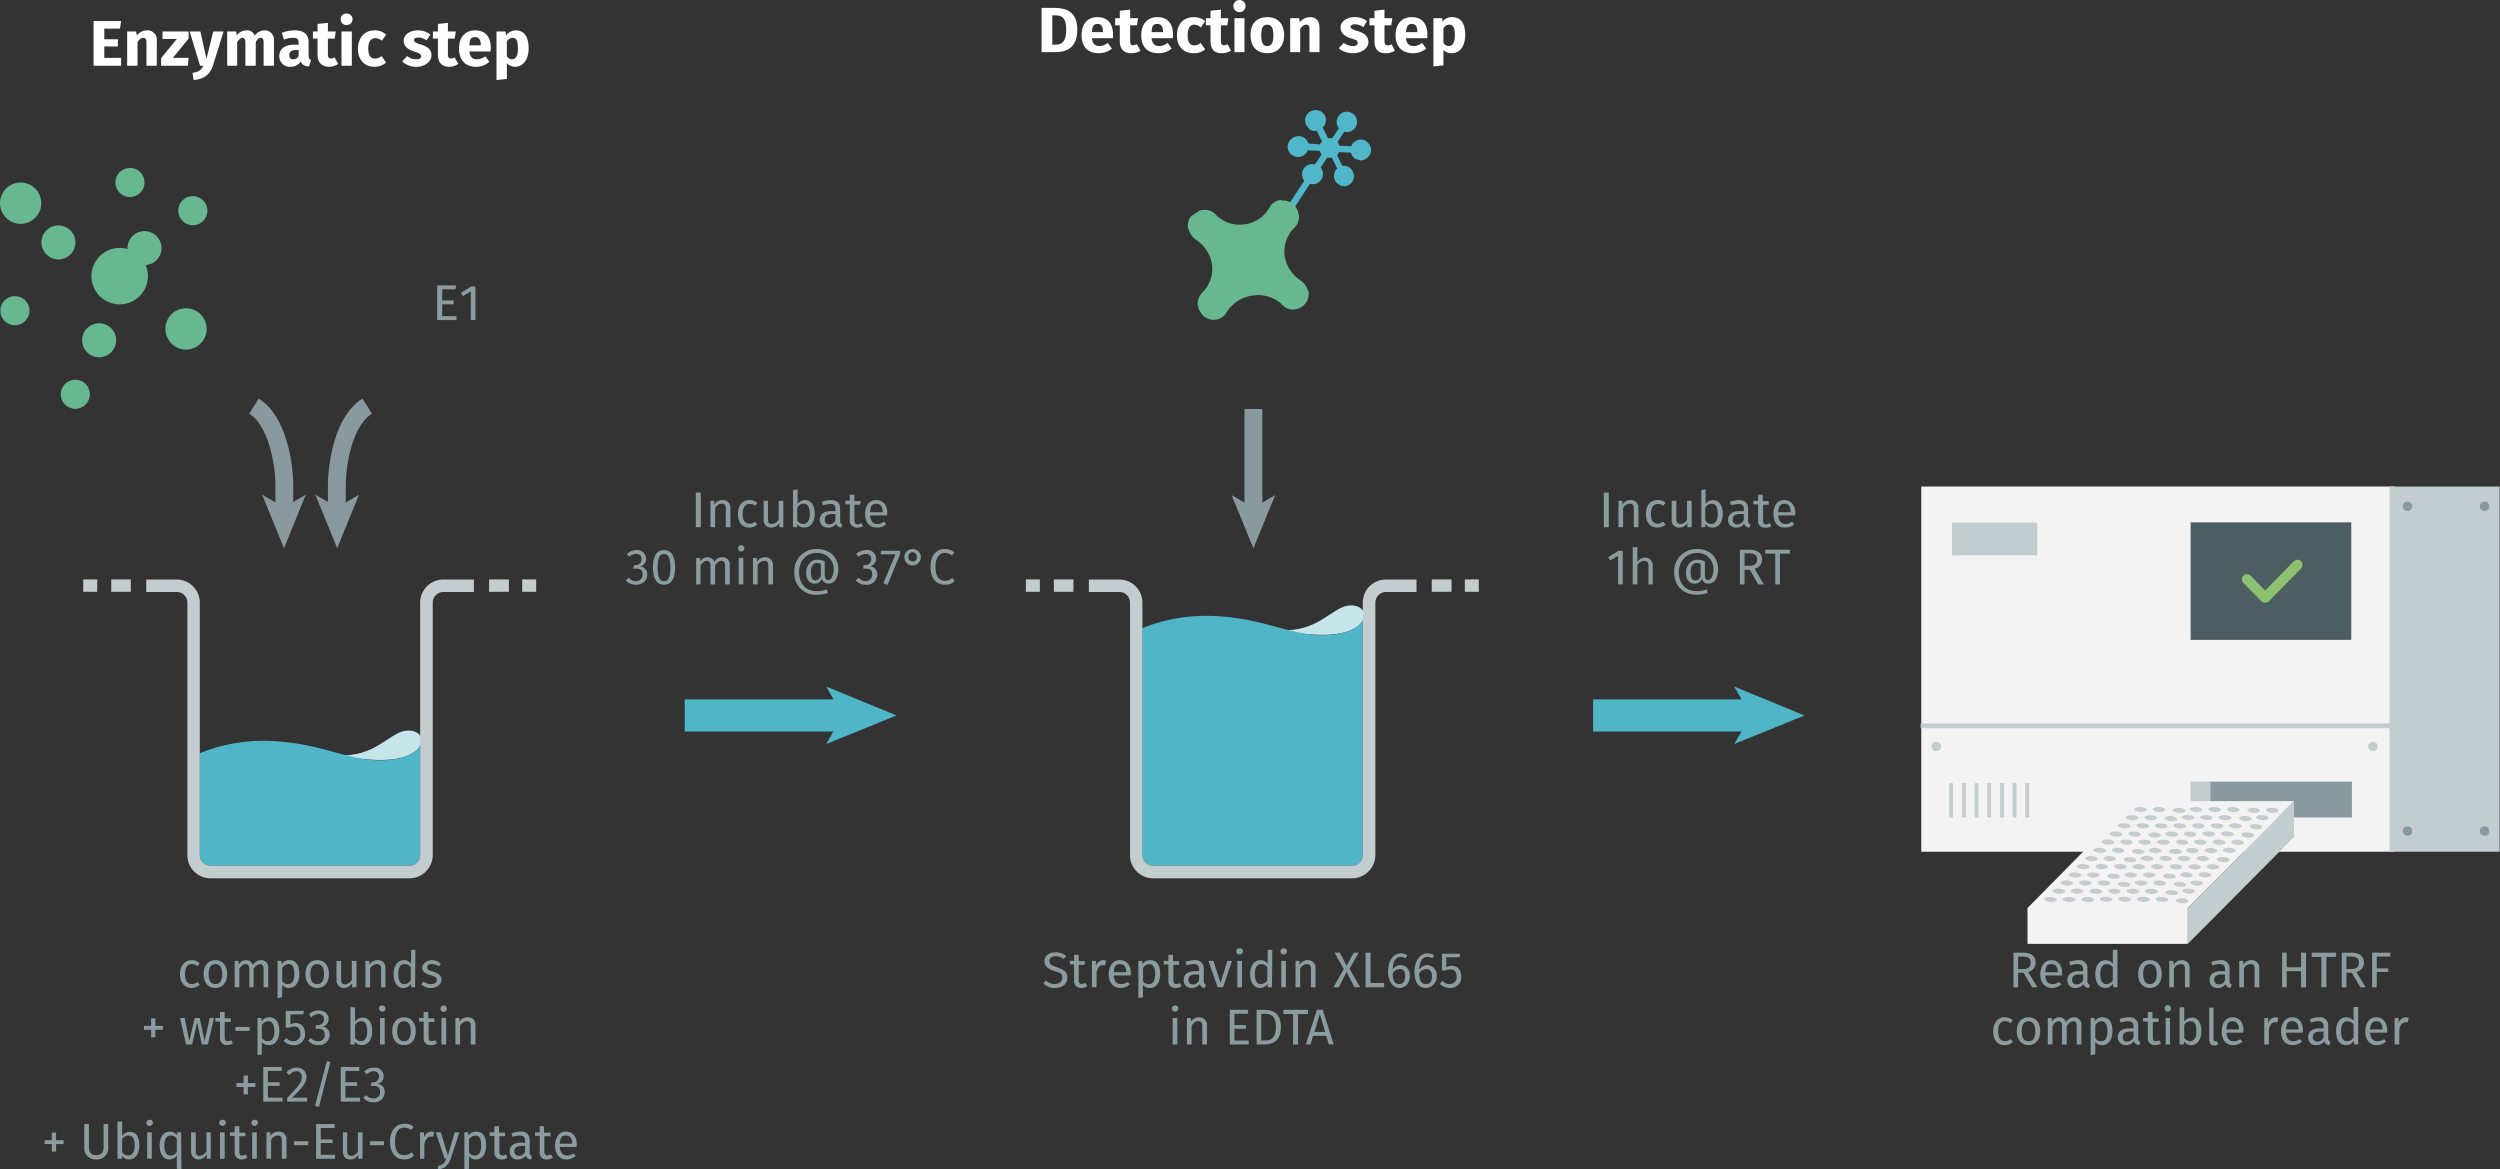 <svg xmlns="http://www.w3.org/2000/svg" xmlns:xlink="http://www.w3.org/1999/xlink" viewBox="0 0 699.9 327.3"><rect x="0" y="0" width="699.9" height="327.3" fill="#333333" stroke="none"/><defs><symbol id="fluorophore-acceptor-XL665" data-name="fluorophore-acceptor-XL665" viewBox="0 0 16.2 25.5"><path d="M15.1,10.5a2.2,2.2,0,0,0-2.6.2L10.3,9.5V8.7l2.2-1.3A2,2,0,0,0,14,8l1.1-.4a2.2,2.2,0,0,0,.8-3,2.2,2.2,0,0,0-1.4-1.1,2.1,2.1,0,0,0-1.7.2,2.1,2.1,0,0,0-1,1.4,1.7,1.7,0,0,0,0,1L9.6,7.4l-.8-.5V4.3a2.2,2.2,0,0,0,1.5-2.1,2.2,2.2,0,0,0-4.4,0A2.2,2.2,0,0,0,7.4,4.3V6.9l-.8.5L4.4,6.1a1.7,1.7,0,0,0,0-1,2.4,2.4,0,0,0-1-1.4,2,2,0,0,0-1.7-.2,2.4,2.4,0,0,0-1.4,1,2.4,2.4,0,0,0,.8,3.1l1.1.3a2.2,2.2,0,0,0,1.5-.6L5.9,8.6v.8L3.7,10.7a2.2,2.2,0,0,0-2.6-.2,2.2,2.2,0,0,0-.8,3,2.1,2.1,0,0,0,1.4,1h.5a2,2,0,0,0,1.1-.3,2.1,2.1,0,0,0,1-1.4,1.7,1.7,0,0,0,0-1l2.2-1.3.9.5v2.6a2.2,2.2,0,0,0,0,4.2v6.9a.7.7,0,1,0,1.4,0V17.9a2.2,2.2,0,0,0,0-4.2V11.1l.8-.4L11.8,12a1.7,1.7,0,0,0,0,1,2.4,2.4,0,0,0,1,1.4,2,2,0,0,0,1.1.3h.6a2.4,2.4,0,0,0,1.4-1A2.4,2.4,0,0,0,15.1,10.5Z" fill="#4fb7c9"/></symbol><symbol id="avidine-green" data-name="avidine-green" viewBox="0 0 17.5 17.7"><path d="M12.7,6.6a4.6,4.6,0,0,1-.1-3.8,1.9,1.9,0,0,0,0-1.8h0A2,2,0,0,0,9.9.2H9.8a2.1,2.1,0,0,0-1,1.4,4.2,4.2,0,0,1-2.2,3,4.6,4.6,0,0,1-3.8.1,2.5,2.5,0,0,0-1.7,0H1A2,2,0,0,0,.2,7.6h0a1.8,1.8,0,0,0,1.5,1,4.2,4.2,0,0,1,2.9,2.2,4.2,4.2,0,0,1,.1,3.9,1.9,1.9,0,0,0,0,1.8h.1a2,2,0,0,0,2.7.8h.1a2.1,2.1,0,0,0,1-1.4,4.2,4.2,0,0,1,2.2-3,4.6,4.6,0,0,1,3.8-.1,2.5,2.5,0,0,0,1.7,0h.1a2,2,0,0,0,.8-2.7h0a1.8,1.8,0,0,0-1.5-1A4.5,4.5,0,0,1,12.7,6.6Z" fill="#67b891"/></symbol><symbol id="protein-green" data-name="protein-green" viewBox="0 0 17 17"><circle cx="8.5" cy="8.5" r="8.5" fill="#67b891"/></symbol><symbol id="well-b-4--4_2" data-name="well-b-4--4 2" viewBox="0 0 258.8 170.8"><path d="M184,15c-9,1.2-17.8,15.5-38.6,13.9,7.7,1.9,22,3.5,30.7,2.5C198.5,28.8,196.8,13.4,184,15Z" fill="#c5e5ea"/><path d="M66.6,157.5a6.1,6.1,0,0,0,6.1,6.1H186.4a6.1,6.1,0,0,0,6.1-6.1V23.6c-1.9,3.4-7,6.7-16.4,7.9-22.3,2.6-36.4-8.9-67.6-10.5a97.1,97.1,0,0,0-42,6.9V157.5Z" fill="#4fb5c7"/><path d="M186.4,170.8H72.7a13.2,13.2,0,0,1-13.2-13.2V13.3a6.1,6.1,0,0,0-6.1-6.1H36V.1H53.4A13.2,13.2,0,0,1,66.6,13.3V157.5a6.1,6.1,0,0,0,6.1,6.1H186.4a6.1,6.1,0,0,0,6.1-6.1V13.3A13.2,13.2,0,0,1,205.7.1h17.5V7.2H205.8a6.1,6.1,0,0,0-6.1,6.1V157.5A13.4,13.4,0,0,1,186.4,170.8Z" fill="#c3ccce"/><rect x="231.9" width="11.3" height="7.1" fill="#c3ccce"/><rect x="250.8" width="8" height="7.1" fill="#c3ccce"/><rect x="16" width="11.2" height="7.1" fill="#c3ccce"/><rect width="8" height="7.1" fill="#c3ccce"/></symbol><symbol id="HTRF-reader-white-background_2" data-name="HTRF-reader-white-background 2" viewBox="0 0 184.2 145.5"><rect x="0.2" width="150.5" height="116.2" fill="#f3f3f3"/><rect x="92" y="93.9" width="45.2" height="11.4" fill="#899a9e"/><rect x="85.9" y="93.9" width="6.3" height="11.4" fill="#c3ccce"/><rect x="149.2" width="35" height="116.2" fill="#c3ccce"/><rect y="75.4" width="150" height="1.5" fill="#c3ccce"/><rect x="85.9" y="11.4" width="51.1" height="37.4" fill="#4d5e62"/><rect x="10" y="11.5" width="27.1" height="10.4" fill="#c3ccce"/><rect x="9.1" y="94.4" width="1.2" height="10.9" fill="#c3ccce"/><rect x="13.2" y="94.4" width="1.2" height="10.9" fill="#c3ccce"/><rect x="17.2" y="94.4" width="1.2" height="10.9" fill="#c3ccce"/><rect x="21.2" y="94.4" width="1.2" height="10.9" fill="#c3ccce"/><rect x="25.3" y="94.4" width="1.2" height="10.9" fill="#c3ccce"/><rect x="29.3" y="94.4" width="1.2" height="10.9" fill="#c3ccce"/><rect x="33.3" y="94.4" width="1.2" height="10.9" fill="#c3ccce"/><circle cx="154.9" cy="6.3" r="1.5" fill="#899a9e"/><circle cx="179.4" cy="6.3" r="1.5" fill="#899a9e"/><circle cx="154.9" cy="109.6" r="1.5" fill="#899a9e"/><circle cx="143.9" cy="82.7" r="1.5" fill="#c3ccce"/><circle cx="5" cy="82.7" r="1.5" fill="#c3ccce"/><circle cx="179.4" cy="109.6" r="1.5" fill="#899a9e"/><polygon points="85 134.1 118.8 100.1 67.6 100.1 34 134.1 85 134.1" fill="#f3f3f3"/><rect x="34" y="134.1" width="51" height="11.4" fill="#f3f3f3"/><polygon points="85 145.5 118.8 111.5 118.8 100.1 85 134.1 85 145.5" fill="#c3ccce"/><ellipse cx="41.3" cy="131.3" rx="0.8" ry="2" transform="translate(-92.1 165.3) rotate(-86.8)" fill="#c3ccce"/><ellipse cx="47.2" cy="131.3" rx="0.8" ry="2" transform="translate(-86.5 171.2) rotate(-86.8)" fill="#c3ccce"/><ellipse cx="53.1" cy="131.3" rx="0.8" ry="2" transform="translate(-80.9 177.1) rotate(-86.8)" fill="#c3ccce"/><ellipse cx="59" cy="131.3" rx="0.8" ry="2" transform="translate(-75.4 182.9) rotate(-86.8)" fill="#c3ccce"/><ellipse cx="64.9" cy="131.3" rx="0.8" ry="2" transform="translate(-69.8 188.8) rotate(-86.8)" fill="#c3ccce"/><ellipse cx="70.8" cy="131.3" rx="0.8" ry="2" transform="translate(-64.2 194.7) rotate(-86.8)" fill="#c3ccce"/><ellipse cx="76.7" cy="131.3" rx="0.8" ry="2" transform="translate(-58.6 200.6) rotate(-86.8)" fill="#c3ccce"/><ellipse cx="82.6" cy="131.3" rx="0.8" ry="2" transform="matrix(0.06, -1, 1, 0.06, -53.07, 206.51)" fill="#c3ccce"/><ellipse cx="43.9" cy="128.7" rx="0.8" ry="2" transform="translate(-87 165.4) rotate(-86.8)" fill="#c3ccce"/><ellipse cx="49.8" cy="128.7" rx="0.8" ry="2" transform="translate(-81.5 171.3) rotate(-86.8)" fill="#c3ccce"/><ellipse cx="55.7" cy="128.7" rx="0.8" ry="2" transform="translate(-75.9 177.2) rotate(-86.8)" fill="#c3ccce"/><ellipse cx="61.6" cy="128.7" rx="0.8" ry="2" transform="translate(-70.3 183.1) rotate(-86.8)" fill="#c3ccce"/><ellipse cx="67.5" cy="128.7" rx="0.8" ry="2" transform="translate(-64.7 189) rotate(-86.8)" fill="#c3ccce"/><ellipse cx="73.4" cy="128.7" rx="0.8" ry="2" transform="translate(-59.2 194.9) rotate(-86.8)" fill="#c3ccce"/><ellipse cx="79.3" cy="128.7" rx="0.8" ry="2" transform="matrix(0.06, -1, 1, 0.06, -53.59, 200.76)" fill="#c3ccce"/><ellipse cx="85.2" cy="128.7" rx="0.8" ry="2" transform="translate(-48 206.6) rotate(-86.8)" fill="#c3ccce"/><ellipse cx="46.5" cy="126.1" rx="0.8" ry="2" transform="translate(-82 165.5) rotate(-86.8)" fill="#c3ccce"/><ellipse cx="52.4" cy="126.1" rx="0.8" ry="2" transform="translate(-76.4 171.4) rotate(-86.8)" fill="#c3ccce"/><ellipse cx="58.3" cy="126.1" rx="0.8" ry="2" transform="translate(-70.8 177.3) rotate(-86.8)" fill="#c3ccce"/><ellipse cx="64.2" cy="126.1" rx="0.8" ry="2" transform="matrix(0.06, -1, 1, 0.06, -65.26, 183.22)" fill="#c3ccce"/><ellipse cx="70.1" cy="126.1" rx="0.8" ry="2" transform="translate(-59.7 189.1) rotate(-86.8)" fill="#c3ccce"/><ellipse cx="76" cy="126.1" rx="0.8" ry="2" transform="translate(-54.1 195) rotate(-86.8)" fill="#c3ccce"/><ellipse cx="81.9" cy="126.1" rx="0.8" ry="2" transform="matrix(0.06, -1, 1, 0.06, -48.54, 200.9)" fill="#c3ccce"/><ellipse cx="87.8" cy="126.1" rx="0.8" ry="2" transform="translate(-43 206.8) rotate(-86.8)" fill="#c3ccce"/><ellipse cx="49.1" cy="123.5" rx="0.8" ry="2" transform="translate(-76.9 165.7) rotate(-86.8)" fill="#c3ccce"/><ellipse cx="55" cy="123.5" rx="0.8" ry="2" transform="translate(-71.4 171.6) rotate(-86.8)" fill="#c3ccce"/><ellipse cx="60.9" cy="123.5" rx="0.8" ry="2" transform="matrix(0.06, -1, 1, 0.06, -65.78, 177.47)" fill="#c3ccce"/><ellipse cx="66.8" cy="123.5" rx="0.8" ry="2" transform="translate(-60.2 183.4) rotate(-86.8)" fill="#c3ccce"/><ellipse cx="72.7" cy="123.5" rx="0.8" ry="2" transform="translate(-54.6 189.3) rotate(-86.8)" fill="#c3ccce"/><ellipse cx="78.6" cy="123.5" rx="0.8" ry="2" transform="matrix(0.06, -1, 1, 0.06, -49.06, 195.15)" fill="#c3ccce"/><ellipse cx="84.5" cy="123.5" rx="0.8" ry="2" transform="translate(-43.5 201) rotate(-86.8)" fill="#c3ccce"/><ellipse cx="90.4" cy="123.5" rx="0.8" ry="2" transform="translate(-37.9 206.9) rotate(-86.8)" fill="#c3ccce"/><ellipse cx="51.7" cy="120.9" rx="0.8" ry="2" transform="translate(-71.9 165.8) rotate(-86.8)" fill="#c3ccce"/><ellipse cx="57.6" cy="120.9" rx="0.8" ry="2" transform="translate(-66.3 171.7) rotate(-86.8)" fill="#c3ccce"/><ellipse cx="63.5" cy="120.9" rx="0.8" ry="2" transform="translate(-60.7 177.6) rotate(-86.8)" fill="#c3ccce"/><ellipse cx="69.4" cy="120.9" rx="0.8" ry="2" transform="translate(-55.2 183.5) rotate(-86.8)" fill="#c3ccce"/><ellipse cx="75.3" cy="120.9" rx="0.8" ry="2" transform="translate(-49.6 189.4) rotate(-86.8)" fill="#c3ccce"/><ellipse cx="81.2" cy="120.9" rx="0.8" ry="2" transform="translate(-44 195.3) rotate(-86.8)" fill="#c3ccce"/><ellipse cx="87.1" cy="120.9" rx="0.8" ry="2" transform="translate(-38.4 201.2) rotate(-86.8)" fill="#c3ccce"/><ellipse cx="93" cy="120.9" rx="0.8" ry="2" transform="translate(-32.9 207.1) rotate(-86.8)" fill="#c3ccce"/><ellipse cx="54.3" cy="118.3" rx="0.8" ry="2" transform="translate(-66.8 166) rotate(-86.8)" fill="#c3ccce"/><ellipse cx="60.2" cy="118.3" rx="0.8" ry="2" transform="translate(-61.3 171.9) rotate(-86.8)" fill="#c3ccce"/><ellipse cx="66.1" cy="118.3" rx="0.8" ry="2" transform="matrix(0.06, -1, 1, 0.06, -55.68, 177.75)" fill="#c3ccce"/><ellipse cx="72" cy="118.3" rx="0.8" ry="2" transform="translate(-50.1 183.6) rotate(-86.8)" fill="#c3ccce"/><ellipse cx="77.9" cy="118.3" rx="0.8" ry="2" transform="translate(-44.5 189.5) rotate(-86.8)" fill="#c3ccce"/><ellipse cx="83.8" cy="118.3" rx="0.8" ry="2" transform="translate(-39 195.4) rotate(-86.8)" fill="#c3ccce"/><ellipse cx="89.7" cy="118.3" rx="0.8" ry="2" transform="translate(-33.4 201.3) rotate(-86.8)" fill="#c3ccce"/><ellipse cx="95.6" cy="118.3" rx="0.8" ry="2" transform="matrix(0.06, -1, 1, 0.06, -27.81, 207.21)" fill="#c3ccce"/><ellipse cx="56.9" cy="115.7" rx="0.8" ry="2" transform="translate(-61.8 166.1) rotate(-86.8)" fill="#c3ccce"/><ellipse cx="62.8" cy="115.7" rx="0.8" ry="2" transform="translate(-56.2 172) rotate(-86.8)" fill="#c3ccce"/><ellipse cx="68.7" cy="115.7" rx="0.8" ry="2" transform="matrix(0.06, -1, 1, 0.06, -50.63, 177.89)" fill="#c3ccce"/><ellipse cx="74.6" cy="115.7" rx="0.8" ry="2" transform="translate(-45.1 183.8) rotate(-86.8)" fill="#c3ccce"/><ellipse cx="80.5" cy="115.7" rx="0.8" ry="2" transform="matrix(0.06, -1, 1, 0.06, -39.48, 189.67)" fill="#c3ccce"/><ellipse cx="86.4" cy="115.7" rx="0.8" ry="2" transform="translate(-33.9 195.6) rotate(-86.8)" fill="#c3ccce"/><ellipse cx="92.3" cy="115.7" rx="0.8" ry="2" transform="translate(-28.3 201.5) rotate(-86.8)" fill="#c3ccce"/><ellipse cx="98.2" cy="115.7" rx="0.8" ry="2" transform="translate(-22.8 207.3) rotate(-86.8)" fill="#c3ccce"/><ellipse cx="59.5" cy="113.1" rx="0.8" ry="2" transform="translate(-56.7 166.2) rotate(-86.8)" fill="#c3ccce"/><ellipse cx="65.4" cy="113.1" rx="0.8" ry="2" transform="translate(-51.1 172.1) rotate(-86.8)" fill="#c3ccce"/><ellipse cx="71.3" cy="113.1" rx="0.8" ry="2" transform="translate(-45.6 178) rotate(-86.8)" fill="#c3ccce"/><ellipse cx="77.2" cy="113.1" rx="0.8" ry="2" transform="translate(-40 183.9) rotate(-86.8)" fill="#c3ccce"/><ellipse cx="83.1" cy="113.1" rx="0.8" ry="2" transform="translate(-34.4 189.8) rotate(-86.8)" fill="#c3ccce"/><ellipse cx="89" cy="113.1" rx="0.8" ry="2" transform="translate(-28.9 195.7) rotate(-86.8)" fill="#c3ccce"/><ellipse cx="94.9" cy="113.1" rx="0.8" ry="2" transform="translate(-23.3 201.6) rotate(-86.8)" fill="#c3ccce"/><ellipse cx="100.8" cy="113.1" rx="0.8" ry="2" transform="translate(-17.7 207.5) rotate(-86.8)" fill="#c3ccce"/><ellipse cx="62.1" cy="110.5" rx="0.8" ry="2" transform="translate(-51.7 166.4) rotate(-86.8)" fill="#c3ccce"/><ellipse cx="68" cy="110.5" rx="0.8" ry="2" transform="translate(-46.1 172.3) rotate(-86.8)" fill="#c3ccce"/><ellipse cx="73.9" cy="110.5" rx="0.8" ry="2" transform="matrix(0.06, -1, 1, 0.06, -40.52, 178.17)" fill="#c3ccce"/><ellipse cx="79.8" cy="110.5" rx="0.8" ry="2" transform="translate(-34.9 184.1) rotate(-86.8)" fill="#c3ccce"/><ellipse cx="85.7" cy="110.5" rx="0.8" ry="2" transform="translate(-29.4 190) rotate(-86.8)" fill="#c3ccce"/><ellipse cx="91.6" cy="110.5" rx="0.8" ry="2" transform="translate(-23.8 195.8) rotate(-86.8)" fill="#c3ccce"/><ellipse cx="97.5" cy="110.5" rx="0.8" ry="2" transform="translate(-18.2 201.7) rotate(-86.8)" fill="#c3ccce"/><ellipse cx="103.4" cy="110.5" rx="0.8" ry="2" transform="matrix(0.06, -1, 1, 0.06, -12.65, 207.63)" fill="#c3ccce"/><ellipse cx="64.7" cy="107.9" rx="0.8" ry="2" transform="translate(-46.6 166.5) rotate(-86.8)" fill="#c3ccce"/><ellipse cx="70.6" cy="107.9" rx="0.8" ry="2" transform="translate(-41 172.4) rotate(-86.8)" fill="#c3ccce"/><ellipse cx="76.5" cy="107.9" rx="0.8" ry="2" transform="translate(-35.5 178.3) rotate(-86.8)" fill="#c3ccce"/><ellipse cx="82.4" cy="107.9" rx="0.8" ry="2" transform="translate(-29.9 184.2) rotate(-86.8)" fill="#c3ccce"/><ellipse cx="88.3" cy="107.9" rx="0.8" ry="2" transform="translate(-24.3 190.1) rotate(-86.8)" fill="#c3ccce"/><ellipse cx="94.2" cy="107.9" rx="0.8" ry="2" transform="translate(-18.7 196) rotate(-86.8)" fill="#c3ccce"/><ellipse cx="100.1" cy="107.9" rx="0.8" ry="2" transform="translate(-13.2 201.9) rotate(-86.8)" fill="#c3ccce"/><ellipse cx="106" cy="107.9" rx="0.8" ry="2" transform="matrix(0.06, -1, 1, 0.06, -7.6, 207.77)" fill="#c3ccce"/><ellipse cx="67.3" cy="105.3" rx="0.8" ry="2" transform="translate(-41.6 166.7) rotate(-86.8)" fill="#c3ccce"/><ellipse cx="73.2" cy="105.3" rx="0.8" ry="2" transform="translate(-36 172.6) rotate(-86.8)" fill="#c3ccce"/><ellipse cx="79.1" cy="105.3" rx="0.8" ry="2" transform="matrix(0.06, -1, 1, 0.06, -30.42, 178.45)" fill="#c3ccce"/><ellipse cx="85" cy="105.3" rx="0.8" ry="2" transform="translate(-24.8 184.3) rotate(-86.8)" fill="#c3ccce"/><ellipse cx="90.9" cy="105.3" rx="0.8" ry="2" transform="translate(-19.3 190.2) rotate(-86.8)" fill="#c3ccce"/><ellipse cx="96.8" cy="105.3" rx="0.8" ry="2" transform="translate(-13.7 196.1) rotate(-86.8)" fill="#c3ccce"/><ellipse cx="102.7" cy="105.3" rx="0.8" ry="2" transform="matrix(0.06, -1, 1, 0.06, -8.12, 202.02)" fill="#c3ccce"/><ellipse cx="108.6" cy="105.3" rx="0.8" ry="2" transform="translate(-2.5 207.9) rotate(-86.8)" fill="#c3ccce"/><ellipse cx="69.9" cy="102.7" rx="0.8" ry="2" transform="translate(-36.5 166.8) rotate(-86.8)" fill="#c3ccce"/><ellipse cx="75.8" cy="102.7" rx="0.8" ry="2" transform="translate(-30.9 172.7) rotate(-86.8)" fill="#c3ccce"/><ellipse cx="81.7" cy="102.7" rx="0.8" ry="2" transform="matrix(0.06, -1, 1, 0.06, -25.36, 178.59)" fill="#c3ccce"/><ellipse cx="87.6" cy="102.7" rx="0.8" ry="2" transform="translate(-19.8 184.5) rotate(-86.8)" fill="#c3ccce"/><ellipse cx="93.5" cy="102.7" rx="0.8" ry="2" transform="translate(-14.2 190.4) rotate(-86.8)" fill="#c3ccce"/><ellipse cx="99.4" cy="102.7" rx="0.8" ry="2" transform="translate(-8.6 196.3) rotate(-86.8)" fill="#c3ccce"/><ellipse cx="105.3" cy="102.7" rx="0.8" ry="2" transform="matrix(0.06, -1, 1, 0.06, -3.07, 202.16)" fill="#c3ccce"/><ellipse cx="111.2" cy="102.7" rx="0.8" ry="2" transform="matrix(0.06, -1, 1, 0.06, 2.5, 208.05)" fill="#c3ccce"/><path d="M119.9,23.3a2.1,2.1,0,0,0-1.1.4l-9.2,9.4-4.7-4.8a1.7,1.7,0,0,0-1.1-.4,1.6,1.6,0,0,0-1.6,1.6,2.1,2.1,0,0,0,.4,1.1l5.9,6a1.7,1.7,0,0,0,1.1.4,2.1,2.1,0,0,0,1.1-.4L121,26.1a2.2,2.2,0,0,0,.5-1.1A1.6,1.6,0,0,0,119.9,23.3Z" fill="#8cc172"/></symbol><symbol id="well-b-2--4_2" data-name="well-b-2--4 2" viewBox="0 0 258.8 170.8"><path d="M184,86.5c-9,1.2-17.8,15.5-38.6,13.9,7.7,1.9,22,3.5,30.7,2.5C198.5,100.3,196.8,84.9,184,86.5Z" fill="#c5e5ea"/><path d="M66.6,157.5a6.1,6.1,0,0,0,6.1,6.1H186.4a6.1,6.1,0,0,0,6.1-6.1V95.1c-1.9,3.4-7,6.7-16.4,7.9-22.2,2.6-36.4-8.9-67.5-10.6a97.1,97.1,0,0,0-42,6.9Z" fill="#4fb5c7"/><path d="M186.4,170.8H72.7a13.2,13.2,0,0,1-13.2-13.2V13.3a6.1,6.1,0,0,0-6.1-6.1H36V.1H53.4A13.2,13.2,0,0,1,66.6,13.3V157.5a6.1,6.1,0,0,0,6.1,6.1H186.4a6.1,6.1,0,0,0,6.1-6.1V13.3A13.2,13.2,0,0,1,205.7.1h17.5V7.2H205.8a6.1,6.1,0,0,0-6.1,6.1V157.5A13.4,13.4,0,0,1,186.4,170.8Z" fill="#c3ccce"/><rect x="231.9" width="11.3" height="7.1" fill="#c3ccce"/><rect x="250.8" width="8" height="7.1" fill="#c3ccce"/><rect x="16" width="11.2" height="7.1" fill="#c3ccce"/><rect width="8" height="7.1" fill="#c3ccce"/></symbol></defs><title>ppi-how-it-works-assay-protocol-htrf-ubiquitin-cryptate-61UBIKLA-61UBIKLB</title><g style="isolation:isolate"><path d="M301.6,8.9c0,5.1-3,6.3-6.2,6.3h-3.8V2.8h3.5C298.4,2.8,301.6,3.8,301.6,8.9Zm-7,4.2h1c1.7,0,2.9-.9,2.9-4.2s-1.2-4-3-4h-.9Z" transform="translate(0 -0.6)" fill="#fff"/><path d="M311.6,11.3h-5.9c.2,1.7,1,2.2,2.1,2.2a3.7,3.7,0,0,0,2.3-.9l1.2,1.6a5.7,5.7,0,0,1-3.7,1.3c-3.2,0-4.8-2-4.8-5s1.5-5.1,4.4-5.1,4.4,1.8,4.4,4.9Zm-2.8-1.8c0-1.3-.4-2.2-1.5-2.2s-1.5.6-1.6,2.3h3.1Z" transform="translate(0 -0.6)" fill="#fff"/><path d="M316.7,15.5c-2.1,0-3.2-1.2-3.2-3.4V7.7h-1.3v-2h1.3V3.6l2.9-.3V5.7h2.2l-.3,2h-1.9V12c0,1,.3,1.3.9,1.3l1-.3,1,1.8A4.8,4.8,0,0,1,316.7,15.5Z" transform="translate(0 -0.6)" fill="#fff"/><path d="M328.3,11.3h-5.9c.2,1.7,1,2.2,2.2,2.2a4,4,0,0,0,2.3-.9l1.1,1.6a5.4,5.4,0,0,1-3.7,1.3c-3.2,0-4.8-2-4.8-5s1.6-5.1,4.5-5.1,4.4,1.8,4.4,4.9A3.4,3.4,0,0,1,328.3,11.3Zm-2.7-1.8c0-1.3-.4-2.2-1.6-2.2s-1.5.6-1.6,2.3h3.2Z" transform="translate(0 -0.6)" fill="#fff"/><path d="M337.4,6.5l-1.2,1.8a2.9,2.9,0,0,0-1.8-.8c-1.2,0-1.9.9-1.9,3s.7,2.8,1.9,2.8a2.5,2.5,0,0,0,1.7-.7l1.3,1.8a4.8,4.8,0,0,1-3.2,1.1c-2.9,0-4.7-1.9-4.7-5s1.8-5.1,4.7-5.1A5,5,0,0,1,337.4,6.5Z" transform="translate(0 -0.6)" fill="#fff"/><path d="M342,15.5c-2.1,0-3.1-1.2-3.1-3.4V7.7h-1.3v-2h1.3V3.6l2.9-.3V5.7h2.1l-.3,2h-1.8V12c0,1,.3,1.3.9,1.3l1-.3.9,1.8A4.6,4.6,0,0,1,342,15.5Z" transform="translate(0 -0.6)" fill="#fff"/><path d="M348.7,2.3a1.7,1.7,0,0,1-3.4,0,1.7,1.7,0,0,1,3.4,0Zm-3.1,12.9V5.7h2.8v9.5Z" transform="translate(0 -0.6)" fill="#fff"/><path d="M359.5,10.5c0,3-1.8,5-4.7,5s-4.7-1.8-4.7-5.1,1.8-5,4.7-5S359.5,7.2,359.5,10.5Zm-6.4-.1c0,2.2.5,3.1,1.7,3.1s1.7-1,1.7-3-.5-3-1.7-3S353.1,8.4,353.1,10.4Z" transform="translate(0 -0.6)" fill="#fff"/><path d="M369.4,8.3v6.9h-2.8V8.7c0-1-.4-1.2-.9-1.2s-1.2.4-1.7,1.2v6.5h-2.8V5.7h2.5l.2,1.1a3.7,3.7,0,0,1,2.9-1.4C368.4,5.4,369.4,6.4,369.4,8.3Z" transform="translate(0 -0.6)" fill="#fff"/><path d="M382.7,6.5l-1,1.7a4.6,4.6,0,0,0-2.3-.8c-.9,0-1.3.3-1.3.7s.3.7,2,1.2,3,1.4,3,3.1-1.9,3.1-4.3,3.1a5.9,5.9,0,0,1-4-1.4l1.4-1.5a4.5,4.5,0,0,0,2.5.9c.9,0,1.4-.3,1.4-.9s-.3-.8-2-1.3-2.8-1.5-2.8-3,1.5-2.9,3.9-2.9A5.6,5.6,0,0,1,382.7,6.5Z" transform="translate(0 -0.6)" fill="#fff"/><path d="M387.9,15.5c-2.1,0-3.1-1.2-3.1-3.4V7.7h-1.4v-2h1.4V3.6l2.8-.3V5.7h2.2l-.3,2h-1.9V12c0,1,.3,1.3.9,1.3a2.3,2.3,0,0,0,1.1-.3l.9,1.8A4.6,4.6,0,0,1,387.9,15.5Z" transform="translate(0 -0.6)" fill="#fff"/><path d="M399.6,11.3h-6c.2,1.7,1.1,2.2,2.2,2.2a3.7,3.7,0,0,0,2.3-.9l1.2,1.6a5.7,5.7,0,0,1-3.7,1.3c-3.2,0-4.9-2-4.9-5s1.6-5.1,4.5-5.1,4.4,1.8,4.4,4.9Zm-2.8-1.8c0-1.3-.4-2.2-1.5-2.2s-1.5.6-1.7,2.3h3.2Z" transform="translate(0 -0.6)" fill="#fff"/><path d="M410.2,10.4c0,3-1.4,5.1-3.8,5.1a3.2,3.2,0,0,1-2.3-.9v4.3l-2.8.3V5.7h2.5v1a3.3,3.3,0,0,1,2.7-1.3C409.1,5.4,410.2,7.3,410.2,10.4Zm-2.9.1c0-2.4-.6-3-1.6-3a1.9,1.9,0,0,0-1.6,1.1v4a1.8,1.8,0,0,0,1.5.9C406.6,13.5,407.3,12.6,407.3,10.5Z" transform="translate(0 -0.6)" fill="#fff"/></g><line x1="350.9" y1="114.5" x2="350.9" y2="142.9" fill="none" stroke="#899a9e" stroke-miterlimit="10" stroke-width="5"/><polygon points="350.9 153.5 344.8 138.6 350.9 142.2 357 138.6 350.9 153.5" fill="#899a9e"/><g style="isolation:isolate"><g style="isolation:isolate"><path d="M194.8,148.2v-9.7h1.4v9.7Z" transform="translate(0 -0.6)" fill="#8b9ca0"/><path d="M204.5,142.9v5.3h-1.3V143c0-1.1-.4-1.4-1.1-1.4a2.2,2.2,0,0,0-1.9,1.3v5.3h-1.3v-7.4H200v1.1a2.6,2.6,0,0,1,2.3-1.3A2.1,2.1,0,0,1,204.5,142.9Z" transform="translate(0 -0.6)" fill="#8b9ca0"/><path d="M212,141.4l-.6.8a2.2,2.2,0,0,0-1.6-.5c-1.1,0-1.9.9-1.9,2.8s.8,2.7,1.9,2.7a2.3,2.3,0,0,0,1.6-.6l.6.9a3.5,3.5,0,0,1-2.2.8c-2,0-3.2-1.4-3.2-3.8s1.2-3.9,3.2-3.9A3.2,3.2,0,0,1,212,141.4Z" transform="translate(0 -0.6)" fill="#8b9ca0"/><path d="M218.2,148.2V147a2.6,2.6,0,0,1-2.3,1.3,2,2,0,0,1-2.1-2.2v-5.3H215v5.1c0,1,.3,1.4,1.1,1.4A2.3,2.3,0,0,0,218,146v-5.2h1.3v7.4Z" transform="translate(0 -0.6)" fill="#8b9ca0"/><path d="M228.1,144.5c0,2.3-1.2,3.8-2.9,3.8a2.2,2.2,0,0,1-2-1v.9h-1.2V137.8l1.3-.2v4.1a2.5,2.5,0,0,1,2.1-1.1C227,140.6,228.1,142,228.1,144.5Zm-1.4,0c0-2.1-.7-2.9-1.8-2.9a2.1,2.1,0,0,0-1.7,1.2v3.5a2,2,0,0,0,1.6,1C225.9,147.3,226.7,146.5,226.7,144.5Z" transform="translate(0 -0.6)" fill="#8b9ca0"/><path d="M235.8,147.4l-.3.9a1.5,1.5,0,0,1-1.4-1.1,2.4,2.4,0,0,1-2.2,1.1,2.2,2.2,0,0,1-2.4-2.2c0-1.6,1.2-2.4,3.3-2.4h1.1v-.6c0-1.1-.5-1.4-1.5-1.4l-2,.3-.3-.9a7.9,7.9,0,0,1,2.5-.5c1.8,0,2.6.9,2.6,2.5v3.3C235.2,147.1,235.5,147.3,235.8,147.4Zm-1.9-1.2v-1.7H233q-2.1,0-2.1,1.5a1.2,1.2,0,0,0,1.3,1.4A1.8,1.8,0,0,0,233.9,146.2Z" transform="translate(0 -0.6)" fill="#8b9ca0"/><path d="M239.9,148.3a1.9,1.9,0,0,1-2-2.1v-4.4h-1.2v-1h1.2v-1.7h1.3v1.8H241l-.2,1h-1.6v4.4c0,.7.3,1.1.9,1.1a1.6,1.6,0,0,0,1-.4l.5.9A2.5,2.5,0,0,1,239.9,148.3Z" transform="translate(0 -0.6)" fill="#8b9ca0"/><path d="M248.3,144.9h-4.7c.1,1.7.9,2.4,2,2.4a2.8,2.8,0,0,0,1.9-.7l.6.8a3.9,3.9,0,0,1-2.6.9c-2.1,0-3.3-1.4-3.3-3.8s1.2-3.9,3.1-3.9,3.1,1.4,3.1,3.6C248.4,144.5,248.3,144.7,248.3,144.9Zm-1.2-1c0-1.5-.6-2.3-1.8-2.3s-1.6.7-1.7,2.4h3.5Z" transform="translate(0 -0.6)" fill="#8b9ca0"/></g><g style="isolation:isolate"><path d="M180.9,157a2.2,2.2,0,0,1-1.8,2.2,2.1,2.1,0,0,1,2.1,2.3c0,1.6-1.2,2.8-3.2,2.8a3.6,3.6,0,0,1-2.8-1.2l.8-.8a2.5,2.5,0,0,0,2,1,1.8,1.8,0,0,0,1.9-1.9c0-1.3-.7-1.6-1.9-1.6h-.7l.2-1h.5a1.6,1.6,0,0,0,1.6-1.7,1.3,1.3,0,0,0-1.5-1.4,2.5,2.5,0,0,0-1.9.8l-.7-.8a4,4,0,0,1,2.7-1.1A2.5,2.5,0,0,1,180.9,157Z" transform="translate(0 -0.6)" fill="#8b9ca0"/><path d="M189,159.5c0,3.1-1,4.8-3.1,4.8s-3.1-1.7-3.1-4.8,1-4.9,3.1-4.9S189,156.4,189,159.5Zm-4.9,0c0,2.7.6,3.8,1.8,3.8s1.8-1.1,1.8-3.8-.6-3.8-1.8-3.8S184.1,156.7,184.1,159.5Z" transform="translate(0 -0.6)" fill="#8b9ca0"/><path d="M204.3,158.9v5.3H203V159c0-1.1-.5-1.4-1.1-1.4s-1.2.5-1.7,1.3v5.3h-1.3V159c0-1.1-.5-1.4-1-1.4s-1.3.5-1.8,1.3v5.3h-1.2v-7.4H196v1a2.4,2.4,0,0,1,2.1-1.2,2,2,0,0,1,1.9,1.3,2.5,2.5,0,0,1,2.2-1.3A2,2,0,0,1,204.3,158.9Z" transform="translate(0 -0.6)" fill="#8b9ca0"/><path d="M208.4,154.1a.9.9,0,0,1-.9.9.9.9,0,0,1,0-1.8A.9.9,0,0,1,208.4,154.1Zm-1.6,10.1v-7.4h1.3v7.4Z" transform="translate(0 -0.6)" fill="#8b9ca0"/><path d="M216.4,158.9v5.3h-1.3V159c0-1.1-.4-1.4-1.1-1.4a2.2,2.2,0,0,0-1.9,1.3v5.3h-1.3v-7.4h1.1v1.1a2.6,2.6,0,0,1,2.3-1.3A2.1,2.1,0,0,1,216.4,158.9Z" transform="translate(0 -0.6)" fill="#8b9ca0"/><path d="M234.7,159.9c0,2.2-.9,4.1-2.8,4.1a1.9,1.9,0,0,1-1.8-1.4,2.1,2.1,0,0,1-2,1.4c-1.5,0-2.4-1.2-2.4-3.1s1.3-3.6,3-3.6a4.2,4.2,0,0,1,2.2.5v3.7c0,1.2.4,1.5,1,1.5s1.5-.9,1.5-3.1-1.6-4.5-4.7-4.5-5,2.3-5,5.4,1.8,5.3,5,5.3a6.8,6.8,0,0,0,2.7-.5l.4,1a9.1,9.1,0,0,1-3.1.5,5.9,5.9,0,0,1-6.3-6.3,6.1,6.1,0,0,1,6.3-6.5C232.6,154.3,234.7,156.9,234.7,159.9Zm-4.9,2v-3.5l-1-.2q-1.8,0-1.8,2.7c0,1.4.4,2.2,1.3,2.2A1.8,1.8,0,0,0,229.8,161.9Z" transform="translate(0 -0.6)" fill="#8b9ca0"/><path d="M245.3,157a2.3,2.3,0,0,1-1.8,2.2,2.1,2.1,0,0,1,2.1,2.3,2.9,2.9,0,0,1-3.2,2.8,3.6,3.6,0,0,1-2.8-1.2l.8-.8a2.5,2.5,0,0,0,2,1,1.8,1.8,0,0,0,1.8-1.9c0-1.3-.7-1.6-1.8-1.6h-.7v-1h.5a1.6,1.6,0,0,0,1.7-1.7,1.3,1.3,0,0,0-1.5-1.4,2.6,2.6,0,0,0-2,.8l-.7-.8a4,4,0,0,1,2.7-1.1A2.5,2.5,0,0,1,245.3,157Z" transform="translate(0 -0.6)" fill="#8b9ca0"/><path d="M248.5,164.3l-1.2-.4,3.4-8.1h-4.1v-1H252v.9Z" transform="translate(0 -0.6)" fill="#8b9ca0"/><path d="M253.2,156.6a2.3,2.3,0,0,1,4.6,0,2.3,2.3,0,0,1-4.6,0Zm3.5,0a1.3,1.3,0,0,0-1.2-1.4c-.6,0-1.2.4-1.2,1.4a1.2,1.2,0,1,0,2.4,0Z" transform="translate(0 -0.6)" fill="#8b9ca0"/><path d="M267.2,155.3l-.7.8a3.4,3.4,0,0,0-1.9-.7c-1.4,0-2.7,1-2.7,3.9s1.2,3.9,2.7,3.9a3.1,3.1,0,0,0,2-.8l.7.8a3.4,3.4,0,0,1-2.7,1.1c-2.4,0-4.1-1.7-4.1-5s1.8-5,4-5A4.1,4.1,0,0,1,267.2,155.3Z" transform="translate(0 -0.6)" fill="#8b9ca0"/></g></g><g style="isolation:isolate"><g style="isolation:isolate"><path d="M449,148.2v-9.7h1.4v9.7Z" transform="translate(0 -0.6)" fill="#8b9ca0"/><path d="M458.7,142.9v5.3h-1.3V143c0-1.1-.4-1.4-1.1-1.4a2.2,2.2,0,0,0-1.9,1.3v5.3h-1.3v-7.4h1.1v1.1a2.6,2.6,0,0,1,2.3-1.3A2.1,2.1,0,0,1,458.7,142.9Z" transform="translate(0 -0.6)" fill="#8b9ca0"/><path d="M466.3,141.4l-.7.8a2.1,2.1,0,0,0-1.5-.5c-1.2,0-1.9.9-1.9,2.8s.7,2.7,1.9,2.7a2.2,2.2,0,0,0,1.5-.6l.7.9a3.8,3.8,0,0,1-2.3.8c-2,0-3.2-1.4-3.2-3.8s1.2-3.9,3.2-3.9A3.2,3.2,0,0,1,466.3,141.4Z" transform="translate(0 -0.6)" fill="#8b9ca0"/><path d="M472.4,148.2V147a2.6,2.6,0,0,1-2.3,1.3,2,2,0,0,1-2.1-2.2v-5.3h1.3v5.1c0,1,.4,1.4,1.2,1.4a2,2,0,0,0,1.8-1.3v-5.2h1.3v7.4Z" transform="translate(0 -0.6)" fill="#8b9ca0"/><path d="M482.3,144.5c0,2.3-1.1,3.8-2.9,3.8a2.3,2.3,0,0,1-2-1v.9h-1.1V137.8l1.2-.2v4.1a2.5,2.5,0,0,1,2.1-1.1C481.2,140.6,482.3,142,482.3,144.5Zm-1.4,0c0-2.1-.7-2.9-1.7-2.9a2.3,2.3,0,0,0-1.8,1.2v3.5a2.1,2.1,0,0,0,1.7,1C480.1,147.3,480.9,146.5,480.9,144.5Z" transform="translate(0 -0.6)" fill="#8b9ca0"/><path d="M490.1,147.4l-.3.9a1.5,1.5,0,0,1-1.5-1.1,2.4,2.4,0,0,1-2.2,1.1,2.1,2.1,0,0,1-2.3-2.2c0-1.6,1.2-2.4,3.2-2.4h1.2v-.6c0-1.1-.6-1.4-1.6-1.4l-2,.3-.3-.9a7.9,7.9,0,0,1,2.5-.5c1.8,0,2.6.9,2.6,2.5v3.3C489.4,147.1,489.7,147.3,490.1,147.4Zm-1.9-1.2v-1.7h-1q-2.1,0-2.1,1.5a1.2,1.2,0,0,0,1.3,1.4A2,2,0,0,0,488.2,146.2Z" transform="translate(0 -0.6)" fill="#8b9ca0"/><path d="M494.2,148.3a1.8,1.8,0,0,1-2-2.1v-4.4h-1.3v-1h1.3v-1.7h1.3v1.8h1.7v1h-1.6v4.4c0,.7.2,1.1.8,1.1a1.3,1.3,0,0,0,1-.4l.5.9A2.4,2.4,0,0,1,494.2,148.3Z" transform="translate(0 -0.6)" fill="#8b9ca0"/><path d="M502.5,144.9h-4.7c.2,1.7,1,2.4,2,2.4a2.6,2.6,0,0,0,1.9-.7l.6.8a3.7,3.7,0,0,1-2.6.9c-2,0-3.2-1.4-3.2-3.8s1.1-3.9,3-3.9,3.1,1.4,3.1,3.6A1.5,1.5,0,0,1,502.5,144.9Zm-1.2-1c0-1.5-.6-2.3-1.7-2.3s-1.7.7-1.8,2.4h3.5Z" transform="translate(0 -0.6)" fill="#8b9ca0"/></g><g style="isolation:isolate"><path d="M453,164.2v-8l-2.2,1.3-.6-.9,2.9-1.8h1.2v9.4Z" transform="translate(0 -0.6)" fill="#8b9ca0"/><path d="M462.7,158.9v5.3h-1.2V159c0-1.1-.5-1.4-1.2-1.4a2.3,2.3,0,0,0-1.9,1.3v5.3h-1.3V153.8h1.3v4.1a2.7,2.7,0,0,1,2.2-1.2A2.1,2.1,0,0,1,462.7,158.9Z" transform="translate(0 -0.6)" fill="#8b9ca0"/><path d="M481,159.9c0,2.2-.9,4.1-2.7,4.1a1.7,1.7,0,0,1-1.8-1.4,2.1,2.1,0,0,1-2.1,1.4c-1.5,0-2.4-1.2-2.4-3.1s1.3-3.6,3.1-3.6a4.7,4.7,0,0,1,2.2.5v3.7c0,1.2.3,1.5.9,1.5s1.5-.9,1.5-3.1-1.6-4.5-4.6-4.5-5.1,2.3-5.1,5.4,1.8,5.3,5.1,5.3a7.6,7.6,0,0,0,2.7-.5l.3,1a9,9,0,0,1-3,.5c-3.8,0-6.4-2.4-6.4-6.3a6.2,6.2,0,0,1,6.4-6.5C479,154.3,481,156.9,481,159.9Zm-4.9,2v-3.5l-1-.2q-1.8,0-1.8,2.7c0,1.4.4,2.2,1.3,2.2A1.5,1.5,0,0,0,476.1,161.9Z" transform="translate(0 -0.6)" fill="#8b9ca0"/><path d="M488.4,160.1v4.1h-1.3v-9.7h2.5c2.4,0,3.7.9,3.7,2.7a2.5,2.5,0,0,1-2.1,2.6l2.6,4.4h-1.6l-2.3-4.1Zm3.5-2.9c0-1.2-.7-1.7-2.3-1.7h-1.2V159h1.4C491.1,159,491.9,158.5,491.9,157.2Z" transform="translate(0 -0.6)" fill="#8b9ca0"/><path d="M498.3,155.6v8.6H497v-8.6h-2.8v-1.1h6.9v1.1Z" transform="translate(0 -0.6)" fill="#8b9ca0"/></g></g><g style="isolation:isolate"><g style="isolation:isolate"><path d="M298.5,268.3l-.8.8a3.2,3.2,0,0,0-2.2-.8c-.9,0-1.7.4-1.7,1.3s.4,1.2,2.1,1.8,2.9,1.1,2.9,2.9-1.3,2.9-3.5,2.9a4.3,4.3,0,0,1-3.2-1.3l.7-.8a3.7,3.7,0,0,0,2.5,1c1.2,0,2.1-.6,2.1-1.8s-.5-1.3-2.1-1.8-2.9-1.3-2.9-2.8,1.3-2.5,3.1-2.5A4.2,4.2,0,0,1,298.5,268.3Z" transform="translate(0 -0.6)" fill="#8b9ca0"/><path d="M302.7,277.2a1.9,1.9,0,0,1-2-2.1v-4.5h-1.2v-1h1.2v-1.7H302v1.8h1.8l-.2,1H302V275c0,.7.3,1.1.9,1.1l1-.3.5.9A3.1,3.1,0,0,1,302.7,277.2Z" transform="translate(0 -0.6)" fill="#8b9ca0"/><path d="M309.7,269.5l-.3,1.3h-.6c-1,0-1.5.7-1.8,2.1V277h-1.3v-7.4h1.1v1.5a2.2,2.2,0,0,1,2-1.7Z" transform="translate(0 -0.6)" fill="#8b9ca0"/><path d="M316.5,273.7h-4.7c.1,1.8.9,2.4,2,2.4a3.3,3.3,0,0,0,1.9-.6l.6.7a4,4,0,0,1-2.6,1c-2,0-3.3-1.5-3.3-3.8s1.2-4,3.1-4,3.1,1.4,3.1,3.7C316.6,273.3,316.5,273.6,316.5,273.7Zm-1.2-1c0-1.4-.6-2.2-1.8-2.2s-1.6.7-1.7,2.3h3.5Z" transform="translate(0 -0.6)" fill="#8b9ca0"/><path d="M324.8,273.3c0,2.2-1,3.9-2.9,3.9a2.2,2.2,0,0,1-1.9-.9v3.5l-1.3.2V269.6h1.1v1a2.5,2.5,0,0,1,2.2-1.2C324,269.4,324.8,271,324.8,273.3Zm-1.4,0c0-1.9-.5-2.8-1.7-2.8a2.2,2.2,0,0,0-1.7,1.1v3.6a1.7,1.7,0,0,0,1.6.9C322.8,276.1,323.4,275.2,323.4,273.3Z" transform="translate(0 -0.6)" fill="#8b9ca0"/><path d="M329.1,277.2a1.9,1.9,0,0,1-2-2.1v-4.5h-1.3v-1h1.3v-1.7h1.3v1.8h1.7v1h-1.6V275c0,.7.2,1.1.9,1.1a1.6,1.6,0,0,0,.9-.3l.5.9A3,3,0,0,1,329.1,277.2Z" transform="translate(0 -0.6)" fill="#8b9ca0"/><path d="M337.6,276.3l-.3.9a1.5,1.5,0,0,1-1.4-1.1,2.7,2.7,0,0,1-2.2,1.1,2.1,2.1,0,0,1-2.3-2.3c0-1.5,1.1-2.4,3.2-2.4h1.1V272c0-1.1-.5-1.5-1.5-1.5a5.4,5.4,0,0,0-2,.4l-.3-1a7.9,7.9,0,0,1,2.5-.5,2.3,2.3,0,0,1,2.6,2.5v3.4A1.1,1.1,0,0,0,337.6,276.3Zm-1.9-1.3v-1.6h-.9q-2.1,0-2.1,1.5a1.2,1.2,0,0,0,1.3,1.3A1.8,1.8,0,0,0,335.7,275Z" transform="translate(0 -0.6)" fill="#8b9ca0"/><path d="M340.9,277l-2.6-7.4h1.4l2,6.2,1.9-6.2h1.3l-2.5,7.4Z" transform="translate(0 -0.6)" fill="#8b9ca0"/><path d="M348,267a.9.9,0,0,1-1,.8.9.9,0,0,1-.9-.8.8.8,0,0,1,.9-.9C347.6,266.1,348,266.4,348,267Zm-1.6,10v-7.4h1.3V277Z" transform="translate(0 -0.6)" fill="#8b9ca0"/><path d="M356.1,277h-1.2v-1a2.6,2.6,0,0,1-2.1,1.2c-1.8,0-2.8-1.6-2.8-3.9s1.1-3.9,2.9-3.9a2.5,2.5,0,0,1,2,1v-3.9h1.3Zm-1.3-2v-3.6a2.1,2.1,0,0,0-1.7-.9c-1.1,0-1.8.9-1.8,2.8s.6,2.8,1.7,2.8A2.1,2.1,0,0,0,354.8,275Z" transform="translate(0 -0.6)" fill="#8b9ca0"/><path d="M360.3,267a.9.9,0,0,1-.9.8.8.8,0,0,1-.9-.8.8.8,0,0,1,.9-.9A.8.8,0,0,1,360.3,267Zm-1.6,10v-7.4H360V277Z" transform="translate(0 -0.6)" fill="#8b9ca0"/><path d="M368.3,271.7V277H367v-5.1c0-1.1-.4-1.4-1.2-1.4s-1.3.5-1.8,1.3V277h-1.3v-7.4h1.1v1.1a2.6,2.6,0,0,1,2.3-1.3A2.1,2.1,0,0,1,368.3,271.7Z" transform="translate(0 -0.6)" fill="#8b9ca0"/><path d="M379.2,277l-2.2-4.3-2.2,4.3h-1.5l2.9-5.1-2.6-4.6h1.5L377,271l2-3.7h1.4l-2.6,4.5,3,5.2Z" transform="translate(0 -0.6)" fill="#8b9ca0"/><path d="M387.5,275.8V277h-5.2v-9.7h1.4v8.5Z" transform="translate(0 -0.6)" fill="#8b9ca0"/><path d="M394.7,273.8c0,2.1-1.3,3.4-3,3.4s-3.1-1.9-3.1-4.6,1.3-5.1,3.5-5.1a2.9,2.9,0,0,1,1.9.6l-.5.8a2.3,2.3,0,0,0-1.4-.4c-1.4,0-2.2,1.4-2.2,3.6a2.5,2.5,0,0,1,2.2-1.3C393.5,270.8,394.7,271.8,394.7,273.8Zm-1.3.1c0-1.5-.6-2-1.5-2a2.3,2.3,0,0,0-2,1.2c0,2.1.6,3,1.8,3S393.4,275.2,393.4,273.9Z" transform="translate(0 -0.6)" fill="#8b9ca0"/><path d="M402.2,273.8a3.1,3.1,0,0,1-3,3.4c-2.3,0-3.2-1.9-3.2-4.6s1.4-5.1,3.6-5.1a3.1,3.1,0,0,1,1.9.6l-.5.8a2.3,2.3,0,0,0-1.4-.4c-1.4,0-2.2,1.4-2.3,3.6a2.7,2.7,0,0,1,2.3-1.3A2.7,2.7,0,0,1,402.2,273.8Zm-1.3.1c0-1.5-.7-2-1.6-2a2.5,2.5,0,0,0-2,1.2c.1,2.1.6,3,1.9,3S400.9,275.2,400.9,273.9Z" transform="translate(0 -0.6)" fill="#8b9ca0"/><path d="M404.9,268.6v2.8a2.8,2.8,0,0,1,1.5-.4c1.6,0,2.7,1.1,2.7,3a3,3,0,0,1-3.2,3.2,3.8,3.8,0,0,1-2.8-1.2l.8-.8a2.3,2.3,0,0,0,1.9.9,1.9,1.9,0,0,0,2-2.1c0-1.5-.8-2-1.7-2a3.5,3.5,0,0,0-1.4.3h-1v-4.7h5.1l-.2,1Z" transform="translate(0 -0.6)" fill="#8b9ca0"/></g><g style="isolation:isolate"><path d="M329.9,283a.9.9,0,0,1-.9.8.8.8,0,0,1-.9-.8.8.8,0,0,1,.9-.9A.8.8,0,0,1,329.9,283Zm-1.6,10v-7.4h1.3V293Z" transform="translate(0 -0.6)" fill="#8b9ca0"/><path d="M337.9,287.7V293h-1.3v-5.1c0-1.1-.4-1.4-1.2-1.4s-1.3.5-1.8,1.3V293h-1.3v-7.4h1.1v1.1a2.6,2.6,0,0,1,2.3-1.3A2.1,2.1,0,0,1,337.9,287.7Z" transform="translate(0 -0.6)" fill="#8b9ca0"/><path d="M345.6,284.4v3.2h3.2v1h-3.2v3.3h4V293h-5.3v-9.7h5.2l-.2,1.1Z" transform="translate(0 -0.6)" fill="#8b9ca0"/><path d="M358.6,288.1c0,4-2.4,4.9-4.5,4.9h-2.3v-9.7h2C356.2,283.3,358.6,284.1,358.6,288.1Zm-5.5,3.8h1.1c1.5,0,3-.6,3-3.8s-1.6-3.7-3.1-3.7h-1Z" transform="translate(0 -0.6)" fill="#8b9ca0"/><path d="M363.4,284.5V293H362v-8.5h-2.7v-1.2h6.9v1.2Z" transform="translate(0 -0.6)" fill="#8b9ca0"/><path d="M367.6,290.6l-.7,2.4h-1.3l3.1-9.7h1.6l3.1,9.7H372l-.7-2.4Zm1.9-6.2-1.5,5.1h3Z" transform="translate(0 -0.6)" fill="#8b9ca0"/></g></g><use width="16.2" height="25.5" transform="matrix(-1.08, -0.71, -0.71, 1.08, 387.38, 37.49)" xlink:href="#fluorophore-acceptor-XL665"/><use width="17.5" height="17.68" transform="matrix(1.24, 1.82, 1.82, -1.24, 322.79, 67.83)" xlink:href="#avidine-green"/><g style="isolation:isolate"><path d="M29.2,8.6v3H33v2H29.2v3.2h4.7V19H26.2V6.5h7.7l-.3,2.1Z" transform="translate(0 -0.6)" fill="#fff"/><path d="M43.9,12v7H41V12.5c0-1-.3-1.3-.9-1.3s-1.1.4-1.6,1.2V19H35.6V9.4h2.5l.2,1.1a3.7,3.7,0,0,1,2.9-1.4A2.6,2.6,0,0,1,43.9,12Z" transform="translate(0 -0.6)" fill="#fff"/><path d="M48.4,16.8h4.4L52.6,19H45.1V16.9l4.4-5.4h-4V9.4h7.3v2Z" transform="translate(0 -0.6)" fill="#fff"/><path d="M54.2,23l-.3-2c1.8-.3,2.5-.8,3-2H56L53.1,9.4h3l1.7,7.7,1.9-7.7h2.9l-3,9.6C58.8,21.4,57.2,22.8,54.2,23Z" transform="translate(0 -0.6)" fill="#fff"/><path d="M76.7,12v7H73.8V12.5c0-1-.3-1.3-.8-1.3s-1,.4-1.4,1.2V19H68.7V12.5c0-1-.4-1.3-.8-1.3s-1,.4-1.5,1.2V19H63.6V9.4h2.5l.2,1.1a3.4,3.4,0,0,1,2.8-1.4,2.2,2.2,0,0,1,2.2,1.5,3.4,3.4,0,0,1,2.9-1.5A2.6,2.6,0,0,1,76.7,12Z" transform="translate(0 -0.6)" fill="#fff"/><path d="M87.1,17.4l-.6,1.8c-1.2-.1-1.9-.4-2.3-1.4a3.3,3.3,0,0,1-2.9,1.5,2.9,2.9,0,0,1-3.1-3c0-2.1,1.6-3.2,4.4-3.2h1v-.5c0-1.1-.4-1.4-1.6-1.4a6.8,6.8,0,0,0-2.5.5l-.6-1.9a9.6,9.6,0,0,1,3.6-.7c2.7,0,3.9,1.2,3.9,3.4v3.7C86.4,16.9,86.6,17.2,87.1,17.4Zm-3.5-1.1V14.6h-.7c-1.3,0-1.9.5-1.9,1.4s.4,1.2,1.1,1.2A1.6,1.6,0,0,0,83.6,16.3Z" transform="translate(0 -0.6)" fill="#fff"/><path d="M92.1,19.3c-2.1-.1-3.2-1.2-3.2-3.5V11.4H87.6v-2h1.3V7.3L91.8,7V9.4H94l-.3,2H91.8v4.4c0,.9.3,1.2.9,1.2l1-.3,1,1.8A5,5,0,0,1,92.1,19.3Z" transform="translate(0 -0.6)" fill="#fff"/><path d="M98.7,6A1.6,1.6,0,0,1,97,7.6,1.5,1.5,0,0,1,95.4,6,1.5,1.5,0,0,1,97,4.4,1.6,1.6,0,0,1,98.7,6ZM95.6,19V9.4h2.9V19Z" transform="translate(0 -0.6)" fill="#fff"/><path d="M108.1,10.3,106.9,12a2.7,2.7,0,0,0-1.8-.7c-1.2,0-2,.8-2,2.9s.8,2.8,1.9,2.8a2.6,2.6,0,0,0,1.8-.7l1.3,1.8a5,5,0,0,1-3.2,1.2c-2.9,0-4.7-2-4.7-5s1.8-5.2,4.6-5.2A4.6,4.6,0,0,1,108.1,10.3Z" transform="translate(0 -0.6)" fill="#fff"/><path d="M120.5,10.3l-1.1,1.6a4,4,0,0,0-2.2-.8c-.9,0-1.3.3-1.3.7s.3.8,2,1.3,2.9,1.3,2.9,3-1.8,3.2-4.2,3.2a5.6,5.6,0,0,1-4-1.5l1.4-1.5a3.8,3.8,0,0,0,2.5.9c.9,0,1.4-.3,1.4-.8s-.3-.9-2-1.4-2.9-1.5-2.9-3,1.5-2.9,4-2.9A5.3,5.3,0,0,1,120.5,10.3Z" transform="translate(0 -0.6)" fill="#fff"/><path d="M125.7,19.3c-2.1-.1-3.1-1.2-3.1-3.5V11.4h-1.4v-2h1.4V7.3l2.8-.3V9.4h2.2l-.3,2h-1.9v4.4c0,.9.3,1.2.9,1.2l1-.3,1,1.8A4.7,4.7,0,0,1,125.7,19.3Z" transform="translate(0 -0.6)" fill="#fff"/><path d="M137.3,15h-5.9c.2,1.7,1,2.2,2.2,2.2a4.6,4.6,0,0,0,2.3-.8l1.1,1.5a5.4,5.4,0,0,1-3.7,1.4c-3.2,0-4.8-2.1-4.8-5.1s1.6-5.1,4.5-5.1,4.4,1.8,4.4,4.9A3.4,3.4,0,0,1,137.3,15Zm-2.7-1.8c0-1.3-.4-2.2-1.6-2.2s-1.5.6-1.6,2.3h3.2Z" transform="translate(0 -0.6)" fill="#fff"/><path d="M148,14.2c0,2.9-1.5,5.1-3.8,5.1a3.3,3.3,0,0,1-2.3-1v4.4L139,23V9.4h2.5l.2,1.1a3.5,3.5,0,0,1,2.7-1.4C146.9,9.1,148,11.1,148,14.2Zm-3,0c0-2.4-.5-3-1.5-3a1.8,1.8,0,0,0-1.6,1.1v4a1.6,1.6,0,0,0,1.4.9C144.4,17.2,145,16.3,145,14.2Z" transform="translate(0 -0.6)" fill="#fff"/></g><g style="isolation:isolate"><path d="M123.8,81.6v3.1H127v1.1h-3.2v3.3h4v1.1h-5.4V80.5h5.3l-.2,1.1Z" transform="translate(0 -0.6)" fill="#8b9ca0"/><path d="M131.8,90.2v-8l-2.2,1.3-.6-.9,2.9-1.8h1.2v9.4Z" transform="translate(0 -0.6)" fill="#8b9ca0"/></g><g style="isolation:isolate"><g style="isolation:isolate"><path d="M55.9,270.2l-.6.9a2.5,2.5,0,0,0-1.6-.6c-1.2,0-1.9.9-1.9,2.8s.7,2.8,1.9,2.8a2.5,2.5,0,0,0,1.6-.6l.6.8a3.3,3.3,0,0,1-2.2.9c-2,0-3.3-1.5-3.3-3.8s1.2-4,3.3-4A3.7,3.7,0,0,1,55.9,270.2Z" transform="translate(0 -0.6)" fill="#8b9ca0"/><path d="M63.6,273.3c0,2.3-1.2,3.9-3.3,3.9s-3.3-1.6-3.3-3.9,1.2-3.9,3.3-3.9S63.6,271,63.6,273.3Zm-5.2,0c0,1.9.6,2.8,1.9,2.8s1.9-.9,1.9-2.8-.7-2.8-1.9-2.8S58.4,271.4,58.4,273.3Z" transform="translate(0 -0.6)" fill="#8b9ca0"/><path d="M75.1,271.7V277H73.8v-5.1c0-1.1-.5-1.4-1-1.4s-1.3.5-1.8,1.3V277H69.8v-5.1c0-1.1-.5-1.4-1.1-1.4s-1.2.5-1.7,1.3V277H65.7v-7.4h1.1v1.1a2.4,2.4,0,0,1,2.1-1.3,1.9,1.9,0,0,1,1.9,1.4,2.6,2.6,0,0,1,2.2-1.4A2,2,0,0,1,75.1,271.7Z" transform="translate(0 -0.6)" fill="#8b9ca0"/><path d="M83.8,273.3c0,2.2-1,3.9-2.9,3.9a2.3,2.3,0,0,1-1.9-.9v3.5l-1.3.2V269.6h1.1v1a2.5,2.5,0,0,1,2.2-1.2C83,269.4,83.8,271,83.8,273.3Zm-1.4,0c0-1.9-.5-2.8-1.6-2.8a2.2,2.2,0,0,0-1.8,1.1v3.6a1.8,1.8,0,0,0,1.6.9C81.8,276.1,82.4,275.2,82.4,273.3Z" transform="translate(0 -0.6)" fill="#8b9ca0"/><path d="M92.1,273.3c0,2.3-1.2,3.9-3.3,3.9s-3.3-1.6-3.3-3.9,1.2-3.9,3.3-3.9S92.1,271,92.1,273.3Zm-5.2,0c0,1.9.6,2.8,1.9,2.8s1.9-.9,1.9-2.8-.7-2.8-1.9-2.8S86.9,271.4,86.9,273.3Z" transform="translate(0 -0.6)" fill="#8b9ca0"/><path d="M98.6,277v-1.2a2.7,2.7,0,0,1-2.3,1.4,2.1,2.1,0,0,1-2.1-2.3v-5.3h1.3v5.2c0,1,.3,1.4,1.1,1.4a2.5,2.5,0,0,0,1.9-1.3v-5.3h1.3V277Z" transform="translate(0 -0.6)" fill="#8b9ca0"/><path d="M107.9,271.7V277h-1.2v-5.1c0-1.1-.5-1.4-1.2-1.4a2.3,2.3,0,0,0-1.9,1.3V277h-1.3v-7.4h1.1v1.1a2.8,2.8,0,0,1,2.3-1.3C107.2,269.4,107.9,270.3,107.9,271.7Z" transform="translate(0 -0.6)" fill="#8b9ca0"/><path d="M116.2,277h-1.1v-1a2.6,2.6,0,0,1-2.1,1.2c-1.8,0-2.8-1.6-2.8-3.9s1.1-3.9,2.9-3.9a2.6,2.6,0,0,1,2,1v-3.9h1.2Zm-1.2-2v-3.6a2.1,2.1,0,0,0-1.8-.9c-1.1,0-1.7.9-1.7,2.8s.6,2.8,1.6,2.8A2.1,2.1,0,0,0,115,275Z" transform="translate(0 -0.6)" fill="#8b9ca0"/><path d="M123.4,270.3l-.5.8a3.9,3.9,0,0,0-2-.6c-.8,0-1.3.3-1.3.9s.4.9,1.6,1.2,2.4,1,2.4,2.3-1.4,2.3-2.9,2.3a4.1,4.1,0,0,1-2.8-1l.7-.8a3.1,3.1,0,0,0,2.1.7c.9,0,1.6-.4,1.6-1.1s-.4-1-1.8-1.4-2.3-1.1-2.3-2.1,1.2-2.1,2.7-2.1A4.2,4.2,0,0,1,123.4,270.3Z" transform="translate(0 -0.6)" fill="#8b9ca0"/></g><g style="isolation:isolate"><path d="M45.6,287.8v1.1H43.5V291H42.3v-2.1h-2v-1.1h2v-2.1h1.2v2.1Z" transform="translate(0 -0.6)" fill="#8b9ca0"/><path d="M56.5,293l-1.3-6.2L53.8,293H52.1l-1.7-7.4h1.3l1.3,6.5,1.5-6.5h1.4l1.4,6.5,1.4-6.5h1.2L58.2,293Z" transform="translate(0 -0.6)" fill="#8b9ca0"/><path d="M63.6,293.2a1.9,1.9,0,0,1-2-2.1v-4.5H60.3v-1h1.3v-1.7h1.3v1.8h1.7v1H62.9V291c0,.7.2,1.1.9,1.1a1.6,1.6,0,0,0,.9-.3l.5.9A3,3,0,0,1,63.6,293.2Z" transform="translate(0 -0.6)" fill="#8b9ca0"/><path d="M69.9,288.1v1.1h-4v-1.1Z" transform="translate(0 -0.6)" fill="#8b9ca0"/><path d="M78.2,289.3c0,2.2-1,3.9-2.9,3.9a2.5,2.5,0,0,1-2-.9v3.5l-1.2.2V285.6h1.1v1a2.5,2.5,0,0,1,2.1-1.2C77.4,285.4,78.2,287,78.2,289.3Zm-1.4,0c0-1.9-.6-2.8-1.7-2.8a2.2,2.2,0,0,0-1.8,1.1v3.6a2,2,0,0,0,1.7.9C76.1,292.1,76.8,291.2,76.8,289.3Z" transform="translate(0 -0.6)" fill="#8b9ca0"/><path d="M81.3,284.6v2.8a2.8,2.8,0,0,1,1.5-.4c1.5,0,2.6,1.1,2.6,3a3,3,0,0,1-3.2,3.2,3.8,3.8,0,0,1-2.8-1.2l.8-.8a2.4,2.4,0,0,0,2,.9,1.9,1.9,0,0,0,1.9-2.1c0-1.5-.8-2-1.7-2a3.5,3.5,0,0,0-1.4.3H80v-4.7h5.1l-.2,1Z" transform="translate(0 -0.6)" fill="#8b9ca0"/><path d="M92,285.9a2.1,2.1,0,0,1-1.8,2.1,2.2,2.2,0,0,1,2.1,2.3,3,3,0,0,1-3.2,2.9,3.4,3.4,0,0,1-2.8-1.3l.7-.7a2.8,2.8,0,0,0,2,.9,1.7,1.7,0,0,0,1.9-1.8c0-1.3-.7-1.7-1.8-1.7h-.7v-1H89a1.6,1.6,0,0,0,1.7-1.7,1.4,1.4,0,0,0-1.6-1.4,2.6,2.6,0,0,0-1.9.9l-.7-.8a3.6,3.6,0,0,1,2.7-1.1C91,283.5,92,284.6,92,285.9Z" transform="translate(0 -0.6)" fill="#8b9ca0"/><path d="M104.2,289.3c0,2.3-1.1,3.9-2.9,3.9a2.6,2.6,0,0,1-2-1v.8H98.1V282.6h1.3v4a2.5,2.5,0,0,1,2.1-1.1C103.1,285.4,104.2,286.8,104.2,289.3Zm-1.4,0c0-2.1-.7-2.8-1.7-2.8a1.9,1.9,0,0,0-1.7,1.1v3.5a1.8,1.8,0,0,0,1.6,1C102.1,292.1,102.8,291.3,102.8,289.3Z" transform="translate(0 -0.6)" fill="#8b9ca0"/><path d="M107.9,283a.8.8,0,0,1-.9.8.9.9,0,0,1-.9-.8.8.8,0,0,1,.9-.9A.8.8,0,0,1,107.9,283Zm-1.5,10v-7.4h1.3V293Z" transform="translate(0 -0.6)" fill="#8b9ca0"/><path d="M116.4,289.3c0,2.3-1.2,3.9-3.3,3.9s-3.3-1.6-3.3-3.9,1.2-3.9,3.3-3.9S116.4,287,116.4,289.3Zm-5.2,0c0,1.9.7,2.8,1.9,2.8s1.9-.9,1.9-2.8-.7-2.8-1.9-2.8S111.2,287.4,111.2,289.3Z" transform="translate(0 -0.6)" fill="#8b9ca0"/><path d="M120.6,293.2a1.9,1.9,0,0,1-2-2.1v-4.5h-1.3v-1h1.3v-1.7h1.3v1.8h1.7v1h-1.6V291c0,.7.2,1.1.9,1.1l1-.3.4.9A2.8,2.8,0,0,1,120.6,293.2Z" transform="translate(0 -0.6)" fill="#8b9ca0"/><path d="M125.1,283a.9.9,0,0,1-1.8,0,.9.9,0,0,1,1.8,0Zm-1.5,10v-7.4h1.3V293Z" transform="translate(0 -0.6)" fill="#8b9ca0"/><path d="M133.1,287.7V293h-1.3v-5.1c0-1.1-.4-1.4-1.1-1.4a2.3,2.3,0,0,0-1.9,1.3V293h-1.3v-7.4h1.1v1.1a2.6,2.6,0,0,1,2.3-1.3C132.4,285.4,133.1,286.3,133.1,287.7Z" transform="translate(0 -0.6)" fill="#8b9ca0"/></g><g style="isolation:isolate"><path d="M71.5,303.8v1.1H69.4V307H68.2v-2.1h-2v-1.1h2v-2.1h1.2v2.1Z" transform="translate(0 -0.6)" fill="#8b9ca0"/><path d="M75,300.4v3.2h3.3v1H75v3.3h4.1V309H73.7v-9.7h5.2v1.1Z" transform="translate(0 -0.6)" fill="#8b9ca0"/><path d="M85.8,302c0,1.8-1.1,3-4,5.9H86V309H80.4v-1c3.3-3.5,4.1-4.4,4.1-5.9a1.5,1.5,0,0,0-1.6-1.6,2.4,2.4,0,0,0-1.9,1.1l-.8-.7a3.4,3.4,0,0,1,2.8-1.4A2.6,2.6,0,0,1,85.8,302Z" transform="translate(0 -0.6)" fill="#8b9ca0"/><path d="M89.3,310.5l-1.1-.3,3.3-12.5,1,.2Z" transform="translate(0 -0.6)" fill="#8b9ca0"/><path d="M96.7,300.4v3.2H100v1H96.7v3.3h4.1V309H95.4v-9.7h5.2v1.1Z" transform="translate(0 -0.6)" fill="#8b9ca0"/><path d="M107.4,301.9a2,2,0,0,1-1.8,2.1,2.2,2.2,0,0,1,2.1,2.3,2.9,2.9,0,0,1-3.2,2.9,3.4,3.4,0,0,1-2.8-1.3l.8-.7a2.7,2.7,0,0,0,2,.9,1.7,1.7,0,0,0,1.9-1.8c0-1.3-.7-1.7-1.9-1.7h-.7l.2-1h.4a1.6,1.6,0,0,0,1.7-1.7,1.4,1.4,0,0,0-1.5-1.4,2.5,2.5,0,0,0-1.9.9l-.7-.8a3.5,3.5,0,0,1,2.7-1.1A2.4,2.4,0,0,1,107.4,301.9Z" transform="translate(0 -0.6)" fill="#8b9ca0"/></g><g style="isolation:isolate"><path d="M17.8,319.8v1.1H15.7V323H14.5v-2.1h-2v-1.1h2v-2.1h1.2v2.1Z" transform="translate(0 -0.6)" fill="#8b9ca0"/><path d="M26.9,325.2a3.1,3.1,0,0,1-3.3-3.3v-6.6h1.3v6.5c0,1.5.7,2.2,2,2.2s2.1-.7,2.1-2.2v-6.5h1.3v6.6A3.1,3.1,0,0,1,26.9,325.2Z" transform="translate(0 -0.6)" fill="#8b9ca0"/><path d="M39,321.3c0,2.3-1.1,3.9-2.9,3.9a2.4,2.4,0,0,1-1.9-1v.8H32.9V314.6h1.3v4a2.5,2.5,0,0,1,2.1-1.1C38,317.4,39,318.8,39,321.3Zm-1.3,0c0-2.1-.7-2.8-1.8-2.8a2,2,0,0,0-1.7,1.1v3.5a2,2,0,0,0,1.6,1C36.9,324.1,37.7,323.3,37.7,321.3Z" transform="translate(0 -0.6)" fill="#8b9ca0"/><path d="M42.8,315a.9.9,0,0,1-.9.8.8.8,0,0,1-.9-.8.8.8,0,0,1,.9-.9A.8.8,0,0,1,42.8,315Zm-1.6,10v-7.4h1.3V325Z" transform="translate(0 -0.6)" fill="#8b9ca0"/><path d="M50.8,328l-1.3-.2V324a2.4,2.4,0,0,1-2.1,1.2c-1.7,0-2.7-1.6-2.7-3.9s1-3.9,2.9-3.9a2.8,2.8,0,0,1,2,1v-.8h1.1Zm-1.3-5v-3.6a1.9,1.9,0,0,0-1.7-.9c-1.1,0-1.8.9-1.8,2.8s.7,2.8,1.7,2.8A1.9,1.9,0,0,0,49.5,323Z" transform="translate(0 -0.6)" fill="#8b9ca0"/><path d="M57.9,325v-1.2a2.7,2.7,0,0,1-2.3,1.4,2.1,2.1,0,0,1-2.1-2.3v-5.3h1.3v5.2c0,1,.3,1.4,1.1,1.4a2.5,2.5,0,0,0,1.9-1.3v-5.3H59V325Z" transform="translate(0 -0.6)" fill="#8b9ca0"/><path d="M63.2,315a.9.9,0,0,1-.9.8.8.8,0,0,1-.9-.8.8.8,0,0,1,.9-.9A.8.8,0,0,1,63.2,315Zm-1.6,10v-7.4h1.3V325Z" transform="translate(0 -0.6)" fill="#8b9ca0"/><path d="M67.7,325.2a1.9,1.9,0,0,1-2-2.1v-4.5H64.4v-1h1.3v-1.7H67v1.8h1.7v1H67V323c0,.7.2,1.1.8,1.1a1.7,1.7,0,0,0,1-.3l.5.9A3,3,0,0,1,67.7,325.2Z" transform="translate(0 -0.6)" fill="#8b9ca0"/><path d="M72.2,315a.9.9,0,0,1-.9.8.8.8,0,0,1-.9-.8.8.8,0,0,1,.9-.9A.8.8,0,0,1,72.2,315Zm-1.6,10v-7.4h1.3V325Z" transform="translate(0 -0.6)" fill="#8b9ca0"/><path d="M80.2,319.7V325H78.9v-5.1c0-1.1-.4-1.4-1.1-1.4a2.2,2.2,0,0,0-1.9,1.3V325H74.6v-7.4h1.1v1.1a2.6,2.6,0,0,1,2.3-1.3A2.1,2.1,0,0,1,80.2,319.7Z" transform="translate(0 -0.6)" fill="#8b9ca0"/><path d="M86.3,320.1v1.1h-4v-1.1Z" transform="translate(0 -0.6)" fill="#8b9ca0"/><path d="M89.8,316.4v3.2h3.3v1H89.8v3.3h4V325H88.5v-9.7h5.2v1.1Z" transform="translate(0 -0.6)" fill="#8b9ca0"/><path d="M100.3,325v-1.2a2.4,2.4,0,0,1-2.3,1.4c-1.3,0-2-.9-2-2.3v-5.3h1.2v5.2c0,1,.4,1.4,1.2,1.4a2.2,2.2,0,0,0,1.8-1.3v-5.3h1.3V325Z" transform="translate(0 -0.6)" fill="#8b9ca0"/><path d="M107.5,320.1v1.1h-3.9v-1.1Z" transform="translate(0 -0.6)" fill="#8b9ca0"/><path d="M115.8,316.1l-.7.9a2.8,2.8,0,0,0-1.9-.7c-1.4,0-2.6.9-2.6,3.9s1.1,3.8,2.6,3.8a3.6,3.6,0,0,0,2.1-.8l.6.9a3.8,3.8,0,0,1-2.7,1.1c-2.4,0-4-1.8-4-5s1.8-5,4-5A3.6,3.6,0,0,1,115.8,316.1Z" transform="translate(0 -0.6)" fill="#8b9ca0"/><path d="M121.5,317.5l-.2,1.3h-.7c-.9,0-1.4.7-1.8,2.1V325h-1.2v-7.4h1.1v1.5a2.2,2.2,0,0,1,2-1.7Z" transform="translate(0 -0.6)" fill="#8b9ca0"/><path d="M122.6,328v-1a2.6,2.6,0,0,0,2.3-2h-.4l-2.5-7.4h1.4l2,6.5,1.9-6.5h1.3l-2.4,7.4C125.5,326.6,124.7,327.8,122.6,328Z" transform="translate(0 -0.6)" fill="#8b9ca0"/><path d="M136.1,321.3c0,2.2-1,3.9-2.9,3.9a2.3,2.3,0,0,1-1.9-.9v3.5l-1.3.2V317.6h1.1v1a2.5,2.5,0,0,1,2.2-1.2C135.3,317.4,136.1,319,136.1,321.3Zm-1.4,0c0-1.9-.5-2.8-1.6-2.8a2.2,2.2,0,0,0-1.8,1.1v3.6a1.8,1.8,0,0,0,1.6.9C134.1,324.1,134.7,323.2,134.7,321.3Z" transform="translate(0 -0.6)" fill="#8b9ca0"/><path d="M140.4,325.2a1.9,1.9,0,0,1-2-2.1v-4.5h-1.3v-1h1.3v-1.7h1.3v1.8h1.7v1h-1.6V323c0,.7.2,1.1.9,1.1a1.6,1.6,0,0,0,.9-.3l.5.9A3,3,0,0,1,140.4,325.2Z" transform="translate(0 -0.6)" fill="#8b9ca0"/><path d="M148.9,324.3l-.2.9a1.5,1.5,0,0,1-1.5-1.1,2.7,2.7,0,0,1-2.2,1.1,2.1,2.1,0,0,1-2.3-2.3c0-1.5,1.1-2.4,3.2-2.4H147V320c0-1.1-.5-1.5-1.5-1.5a5.8,5.8,0,0,0-2,.4l-.3-1a7.9,7.9,0,0,1,2.5-.5,2.3,2.3,0,0,1,2.6,2.5v3.4A1.1,1.1,0,0,0,148.9,324.3ZM147,323v-1.6h-.9q-2.1,0-2.1,1.5a1.2,1.2,0,0,0,1.3,1.3A1.8,1.8,0,0,0,147,323Z" transform="translate(0 -0.6)" fill="#8b9ca0"/><path d="M153,325.2a1.8,1.8,0,0,1-1.9-2.1v-4.5h-1.3v-1h1.3v-1.7h1.2v1.8h1.8v1h-1.7V323c0,.7.3,1.1.9,1.1l1-.3.5.9A3.1,3.1,0,0,1,153,325.2Z" transform="translate(0 -0.6)" fill="#8b9ca0"/><path d="M161.4,321.7h-4.7c.2,1.8,1,2.4,2,2.4a3.3,3.3,0,0,0,1.9-.6l.6.7a4,4,0,0,1-2.6,1c-2,0-3.2-1.5-3.2-3.8s1.1-4,3-4,3.1,1.4,3.1,3.7C161.5,321.3,161.4,321.6,161.4,321.7Zm-1.2-1c0-1.4-.6-2.2-1.8-2.2s-1.6.7-1.7,2.3h3.5Z" transform="translate(0 -0.6)" fill="#8b9ca0"/></g></g><path d="M71.1,114.3c6.7,4.2,8.5,16.3,8.5,22.3v6.9" transform="translate(0 -0.6)" fill="none" stroke="#899a9e" stroke-miterlimit="10" stroke-width="5"/><polygon points="79.5 153.5 73.4 138.5 79.5 142.1 85.6 138.5 79.5 153.5" fill="#899a9e"/><path d="M102.8,114.3c-6.7,4.2-8.5,16.3-8.5,22.3v6.9" transform="translate(0 -0.6)" fill="none" stroke="#899a9e" stroke-miterlimit="10" stroke-width="5"/><polygon points="94.4 153.5 88.3 138.5 94.4 142.1 100.5 138.5 94.4 153.5" fill="#899a9e"/><use width="17" height="17" transform="translate(25.6 69.4) scale(0.93)" xlink:href="#protein-green"/><use width="17" height="17" transform="translate(46.3 86.3) scale(0.68)" xlink:href="#protein-green"/><use width="17" height="17" transform="translate(0 51.1) scale(0.68)" xlink:href="#protein-green"/><use width="17" height="17" transform="translate(23 90.5) scale(0.56)" xlink:href="#protein-green"/><use width="17" height="17" transform="translate(35.7 64.7) scale(0.56)" xlink:href="#protein-green"/><use width="17" height="17" transform="translate(11.6 63.1) scale(0.56)" xlink:href="#protein-green"/><use width="17" height="17" transform="translate(0.1 82.9) scale(0.48)" xlink:href="#protein-green"/><use width="17" height="17" transform="translate(17 106.3) scale(0.48)" xlink:href="#protein-green"/><use width="17" height="17" transform="translate(32.3 47) scale(0.48)" xlink:href="#protein-green"/><use width="17" height="17" transform="translate(49.9 54.9) scale(0.48)" xlink:href="#protein-green"/><use width="258.8" height="170.8" transform="translate(287.2 162.2) scale(0.49)" xlink:href="#well-b-4--4_2"/><g style="isolation:isolate"><g style="isolation:isolate"><path d="M565,272.9V277h-1.3v-9.7h2.6c2.4,0,3.6,1,3.6,2.8a2.6,2.6,0,0,1-2.1,2.6l2.6,4.3h-1.5l-2.4-4.1Zm3.5-2.8c0-1.2-.7-1.7-2.3-1.7H565v3.5h1.4C567.7,271.9,568.5,271.4,568.5,270.1Z" transform="translate(0 -0.6)" fill="#8b9ca0"/><path d="M577.3,273.7h-4.7c.1,1.8.9,2.4,2,2.4a3.3,3.3,0,0,0,1.9-.6l.6.7a4.2,4.2,0,0,1-2.6,1c-2.1,0-3.3-1.5-3.3-3.8s1.2-4,3.1-4,3,1.4,3,3.7Zm-1.2-1c0-1.4-.6-2.2-1.8-2.2s-1.6.7-1.7,2.3h3.5Z" transform="translate(0 -0.6)" fill="#8b9ca0"/><path d="M585.1,276.3l-.3.9a1.5,1.5,0,0,1-1.5-1.1,2.7,2.7,0,0,1-2.2,1.1,2.1,2.1,0,0,1-2.3-2.3c0-1.5,1.2-2.4,3.2-2.4h1.2v-.6c0-1-.6-1.4-1.6-1.4a5.8,5.8,0,0,0-2,.4l-.3-1a7.9,7.9,0,0,1,2.5-.5,2.3,2.3,0,0,1,2.6,2.5v3.4A1,1,0,0,0,585.1,276.3Zm-1.9-1.3v-1.6h-1q-2.1,0-2.1,1.5a1.2,1.2,0,0,0,1.3,1.3A2,2,0,0,0,583.2,275Z" transform="translate(0 -0.6)" fill="#8b9ca0"/><path d="M592.8,277h-1.1l-.2-1a2.4,2.4,0,0,1-2.1,1.2c-1.8,0-2.8-1.6-2.8-3.9s1.1-3.9,2.9-3.9a2.5,2.5,0,0,1,2,1v-3.9h1.3Zm-1.3-2v-3.6a2.1,2.1,0,0,0-1.7-.9c-1.1,0-1.8.9-1.8,2.8s.6,2.8,1.7,2.8A2.1,2.1,0,0,0,591.5,275Z" transform="translate(0 -0.6)" fill="#8b9ca0"/><path d="M605.2,273.3c0,2.3-1.2,3.9-3.3,3.9s-3.3-1.6-3.3-3.9,1.2-3.9,3.3-3.9S605.2,271,605.2,273.3Zm-5.2,0c0,1.9.7,2.8,1.9,2.8s1.9-.9,1.9-2.8-.6-2.8-1.9-2.8S600,271.4,600,273.3Z" transform="translate(0 -0.6)" fill="#8b9ca0"/><path d="M613,271.7V277h-1.3v-5.1c0-1.1-.5-1.4-1.2-1.4a2.3,2.3,0,0,0-1.9,1.3V277h-1.3v-7.4h1.1l.2,1.1a2.5,2.5,0,0,1,2.2-1.3A2.1,2.1,0,0,1,613,271.7Z" transform="translate(0 -0.6)" fill="#8b9ca0"/><path d="M624.8,276.3l-.3.9a1.5,1.5,0,0,1-1.4-1.1,2.7,2.7,0,0,1-2.2,1.1,2.1,2.1,0,0,1-2.3-2.3c0-1.5,1.1-2.4,3.2-2.4h1.1v-.6c0-1-.5-1.4-1.5-1.4a5.8,5.8,0,0,0-2,.4l-.3-1a7.9,7.9,0,0,1,2.5-.5,2.3,2.3,0,0,1,2.6,2.5v3.4A1.1,1.1,0,0,0,624.8,276.3Zm-1.9-1.3v-1.6H622q-2.1,0-2.1,1.5a1.2,1.2,0,0,0,1.3,1.3A1.8,1.8,0,0,0,622.9,275Z" transform="translate(0 -0.6)" fill="#8b9ca0"/><path d="M632.5,271.7V277h-1.3v-5.1c0-1.1-.4-1.4-1.2-1.4a2,2,0,0,0-1.8,1.3V277h-1.3v-7.4H628v1.1a2.6,2.6,0,0,1,2.2-1.3A2.1,2.1,0,0,1,632.5,271.7Z" transform="translate(0 -0.6)" fill="#8b9ca0"/><path d="M640.2,272.5V277h-1.3v-9.7h1.3v4.1h4v-4.1h1.4V277h-1.4v-4.5Z" transform="translate(0 -0.6)" fill="#8b9ca0"/><path d="M651.3,268.5V277h-1.4v-8.5h-2.7v-1.2h6.9l-.2,1.2Z" transform="translate(0 -0.6)" fill="#8b9ca0"/><path d="M656.9,272.9V277h-1.3v-9.7h2.5c2.5,0,3.7,1,3.7,2.8a2.6,2.6,0,0,1-2.1,2.6l2.6,4.3h-1.5l-2.4-4.1Zm3.5-2.8c0-1.2-.7-1.7-2.3-1.7h-1.2v3.5h1.4C659.6,271.9,660.4,271.4,660.4,270.1Z" transform="translate(0 -0.6)" fill="#8b9ca0"/><path d="M665.4,268.4v3.3h3.2v1h-3.2V277h-1.3v-9.7h5.1v1.1Z" transform="translate(0 -0.6)" fill="#8b9ca0"/></g><g style="isolation:isolate"><path d="M563.5,286.2l-.6.9a2.5,2.5,0,0,0-1.6-.6c-1.2,0-1.9.9-1.9,2.8s.7,2.8,1.9,2.8a2.7,2.7,0,0,0,1.6-.6l.6.8a3.3,3.3,0,0,1-2.3.9c-2,0-3.2-1.5-3.2-3.8s1.2-4,3.2-4A3.8,3.8,0,0,1,563.5,286.2Z" transform="translate(0 -0.6)" fill="#8b9ca0"/><path d="M571.2,289.3c0,2.3-1.3,3.9-3.3,3.9s-3.3-1.6-3.3-3.9,1.2-3.9,3.3-3.9S571.2,287,571.2,289.3Zm-5.2,0c0,1.9.6,2.8,1.9,2.8s1.9-.9,1.9-2.8-.7-2.8-1.9-2.8S566,287.4,566,289.3Z" transform="translate(0 -0.6)" fill="#8b9ca0"/><path d="M582.7,287.7V293h-1.3v-5.1c0-1.1-.5-1.4-1-1.4s-1.3.5-1.8,1.3V293h-1.3v-5.1c0-1.1-.4-1.4-1-1.4s-1.2.5-1.7,1.3V293h-1.3v-7.4h1.1v1.1a2.4,2.4,0,0,1,2.1-1.3,1.9,1.9,0,0,1,1.9,1.4,2.6,2.6,0,0,1,2.2-1.4A2,2,0,0,1,582.7,287.7Z" transform="translate(0 -0.6)" fill="#8b9ca0"/><path d="M591.4,289.3c0,2.2-1,3.9-2.9,3.9a2.2,2.2,0,0,1-1.9-.9v3.5l-1.3.2V285.6h1.1v1a2.5,2.5,0,0,1,2.2-1.2C590.6,285.4,591.4,287,591.4,289.3Zm-1.4,0c0-1.9-.6-2.8-1.7-2.8a2.2,2.2,0,0,0-1.7,1.1v3.6a1.7,1.7,0,0,0,1.6.9C589.4,292.1,590,291.2,590,289.3Z" transform="translate(0 -0.6)" fill="#8b9ca0"/><path d="M599.2,292.3l-.3.9a1.6,1.6,0,0,1-1.5-1.1,2.7,2.7,0,0,1-2.2,1.1,2.2,2.2,0,0,1-2.3-2.3c0-1.5,1.2-2.4,3.2-2.4h1.2v-.6c0-1-.5-1.4-1.6-1.4a5.8,5.8,0,0,0-2,.4l-.3-1a8,8,0,0,1,2.6-.5,2.3,2.3,0,0,1,2.6,2.5v3.4A.9.9,0,0,0,599.2,292.3Zm-1.9-1.3v-1.6h-1c-1.4,0-2,.5-2,1.5s.4,1.3,1.2,1.3A1.9,1.9,0,0,0,597.3,291Z" transform="translate(0 -0.6)" fill="#8b9ca0"/><path d="M603.3,293.2a1.9,1.9,0,0,1-2-2.1v-4.5H600v-1h1.3v-1.7h1.3v1.8h1.7v1h-1.6V291c0,.7.2,1.1.9,1.1a1.6,1.6,0,0,0,.9-.3l.5.9A3,3,0,0,1,603.3,293.2Z" transform="translate(0 -0.6)" fill="#8b9ca0"/><path d="M607.8,282.9a.9.9,0,1,1-1.8,0,.9.9,0,0,1,1.8,0ZM606.3,293v-7.4h1.2V293Z" transform="translate(0 -0.6)" fill="#8b9ca0"/><path d="M616.3,289.3c0,2.3-1.1,3.9-2.9,3.9a2.4,2.4,0,0,1-1.9-1l-.2.8h-1.1V282.6h1.3v4a2.5,2.5,0,0,1,2.1-1.1C615.2,285.4,616.3,286.8,616.3,289.3Zm-1.4,0c0-2.1-.6-2.8-1.7-2.8a2,2,0,0,0-1.7,1.1v3.5a2,2,0,0,0,1.6,1C614.2,292.1,614.9,291.3,614.9,289.3Z" transform="translate(0 -0.6)" fill="#8b9ca0"/><path d="M620.2,292.1h.5l.3.9a2,2,0,0,1-1.1.3c-.9,0-1.4-.6-1.4-1.7v-8.9h1.2v9C619.7,291.9,619.9,292.1,620.2,292.1Z" transform="translate(0 -0.6)" fill="#8b9ca0"/><path d="M628,289.7h-4.7c.2,1.8.9,2.4,2,2.4a3.3,3.3,0,0,0,1.9-.6l.6.7a4,4,0,0,1-2.6,1c-2,0-3.2-1.5-3.2-3.8s1.1-4,3-4,3.1,1.4,3.1,3.7C628.1,289.3,628,289.6,628,289.7Zm-1.2-1c0-1.4-.6-2.2-1.8-2.2s-1.6.7-1.7,2.3h3.5Z" transform="translate(0 -0.6)" fill="#8b9ca0"/><path d="M637.8,285.5l-.2,1.3h-.7c-.9,0-1.4.7-1.7,2.1V293h-1.3v-7.4H635v1.5a2.2,2.2,0,0,1,2-1.7Z" transform="translate(0 -0.6)" fill="#8b9ca0"/><path d="M644.7,289.7H640c.1,1.8.9,2.4,2,2.4a3.3,3.3,0,0,0,1.9-.6l.6.7a4.2,4.2,0,0,1-2.6,1c-2.1,0-3.3-1.5-3.3-3.8s1.2-4,3.1-4,3,1.4,3,3.7Zm-1.2-1c0-1.4-.6-2.2-1.8-2.2s-1.6.7-1.7,2.3h3.5Z" transform="translate(0 -0.6)" fill="#8b9ca0"/><path d="M652.4,292.3l-.2.9a1.5,1.5,0,0,1-1.5-1.1,2.7,2.7,0,0,1-2.2,1.1,2.1,2.1,0,0,1-2.3-2.3c0-1.5,1.1-2.4,3.2-2.4h1.1v-.6c0-1-.5-1.4-1.5-1.4a5.8,5.8,0,0,0-2,.4l-.3-1a7.9,7.9,0,0,1,2.5-.5,2.3,2.3,0,0,1,2.6,2.5v3.4A1.1,1.1,0,0,0,652.4,292.3Zm-1.9-1.3v-1.6h-.9q-2.1,0-2.1,1.5a1.2,1.2,0,0,0,1.3,1.3A1.8,1.8,0,0,0,650.5,291Z" transform="translate(0 -0.6)" fill="#8b9ca0"/><path d="M660.2,293h-1.1l-.2-1a2.4,2.4,0,0,1-2.1,1.2c-1.8,0-2.8-1.6-2.8-3.9s1.1-3.9,2.9-3.9a2.5,2.5,0,0,1,2,1v-3.9h1.3Zm-1.3-2v-3.6a2.1,2.1,0,0,0-1.7-.9c-1.1,0-1.8.9-1.8,2.8s.6,2.8,1.7,2.8A2.1,2.1,0,0,0,658.9,291Z" transform="translate(0 -0.6)" fill="#8b9ca0"/><path d="M668.3,289.7h-4.8c.2,1.8,1,2.4,2,2.4a3.6,3.6,0,0,0,2-.6l.5.7a3.8,3.8,0,0,1-2.6,1c-2,0-3.2-1.5-3.2-3.8s1.1-4,3-4,3.1,1.4,3.1,3.7Zm-1.3-1c0-1.4-.6-2.2-1.7-2.2s-1.7.7-1.8,2.3H667Z" transform="translate(0 -0.6)" fill="#8b9ca0"/><path d="M674.3,285.5l-.2,1.3h-.6c-1,0-1.5.7-1.8,2.1V293h-1.3v-7.4h1.1v1.5a2.2,2.2,0,0,1,2-1.7Z" transform="translate(0 -0.6)" fill="#8b9ca0"/></g></g><use width="184.2" height="145.5" transform="translate(537.7 136.2) scale(0.88)" xlink:href="#HTRF-reader-white-background_2"/><line x1="191.7" y1="200.3" x2="237" y2="200.3" fill="none" stroke="#4fb5c7" stroke-miterlimit="10" stroke-width="9"/><polygon points="251 200.3 231.3 208.3 235.9 200.3 231.3 192.2 251 200.3" fill="#4fb5c7"/><line x1="446" y1="200.3" x2="491.2" y2="200.3" fill="none" stroke="#4fb5c7" stroke-miterlimit="10" stroke-width="9"/><polygon points="505.2 200.3 485.5 208.3 490.2 200.3 485.5 192.2 505.2 200.3" fill="#4fb5c7"/><use width="258.8" height="170.8" transform="translate(23.3 162.2) scale(0.49)" xlink:href="#well-b-2--4_2"/></svg>